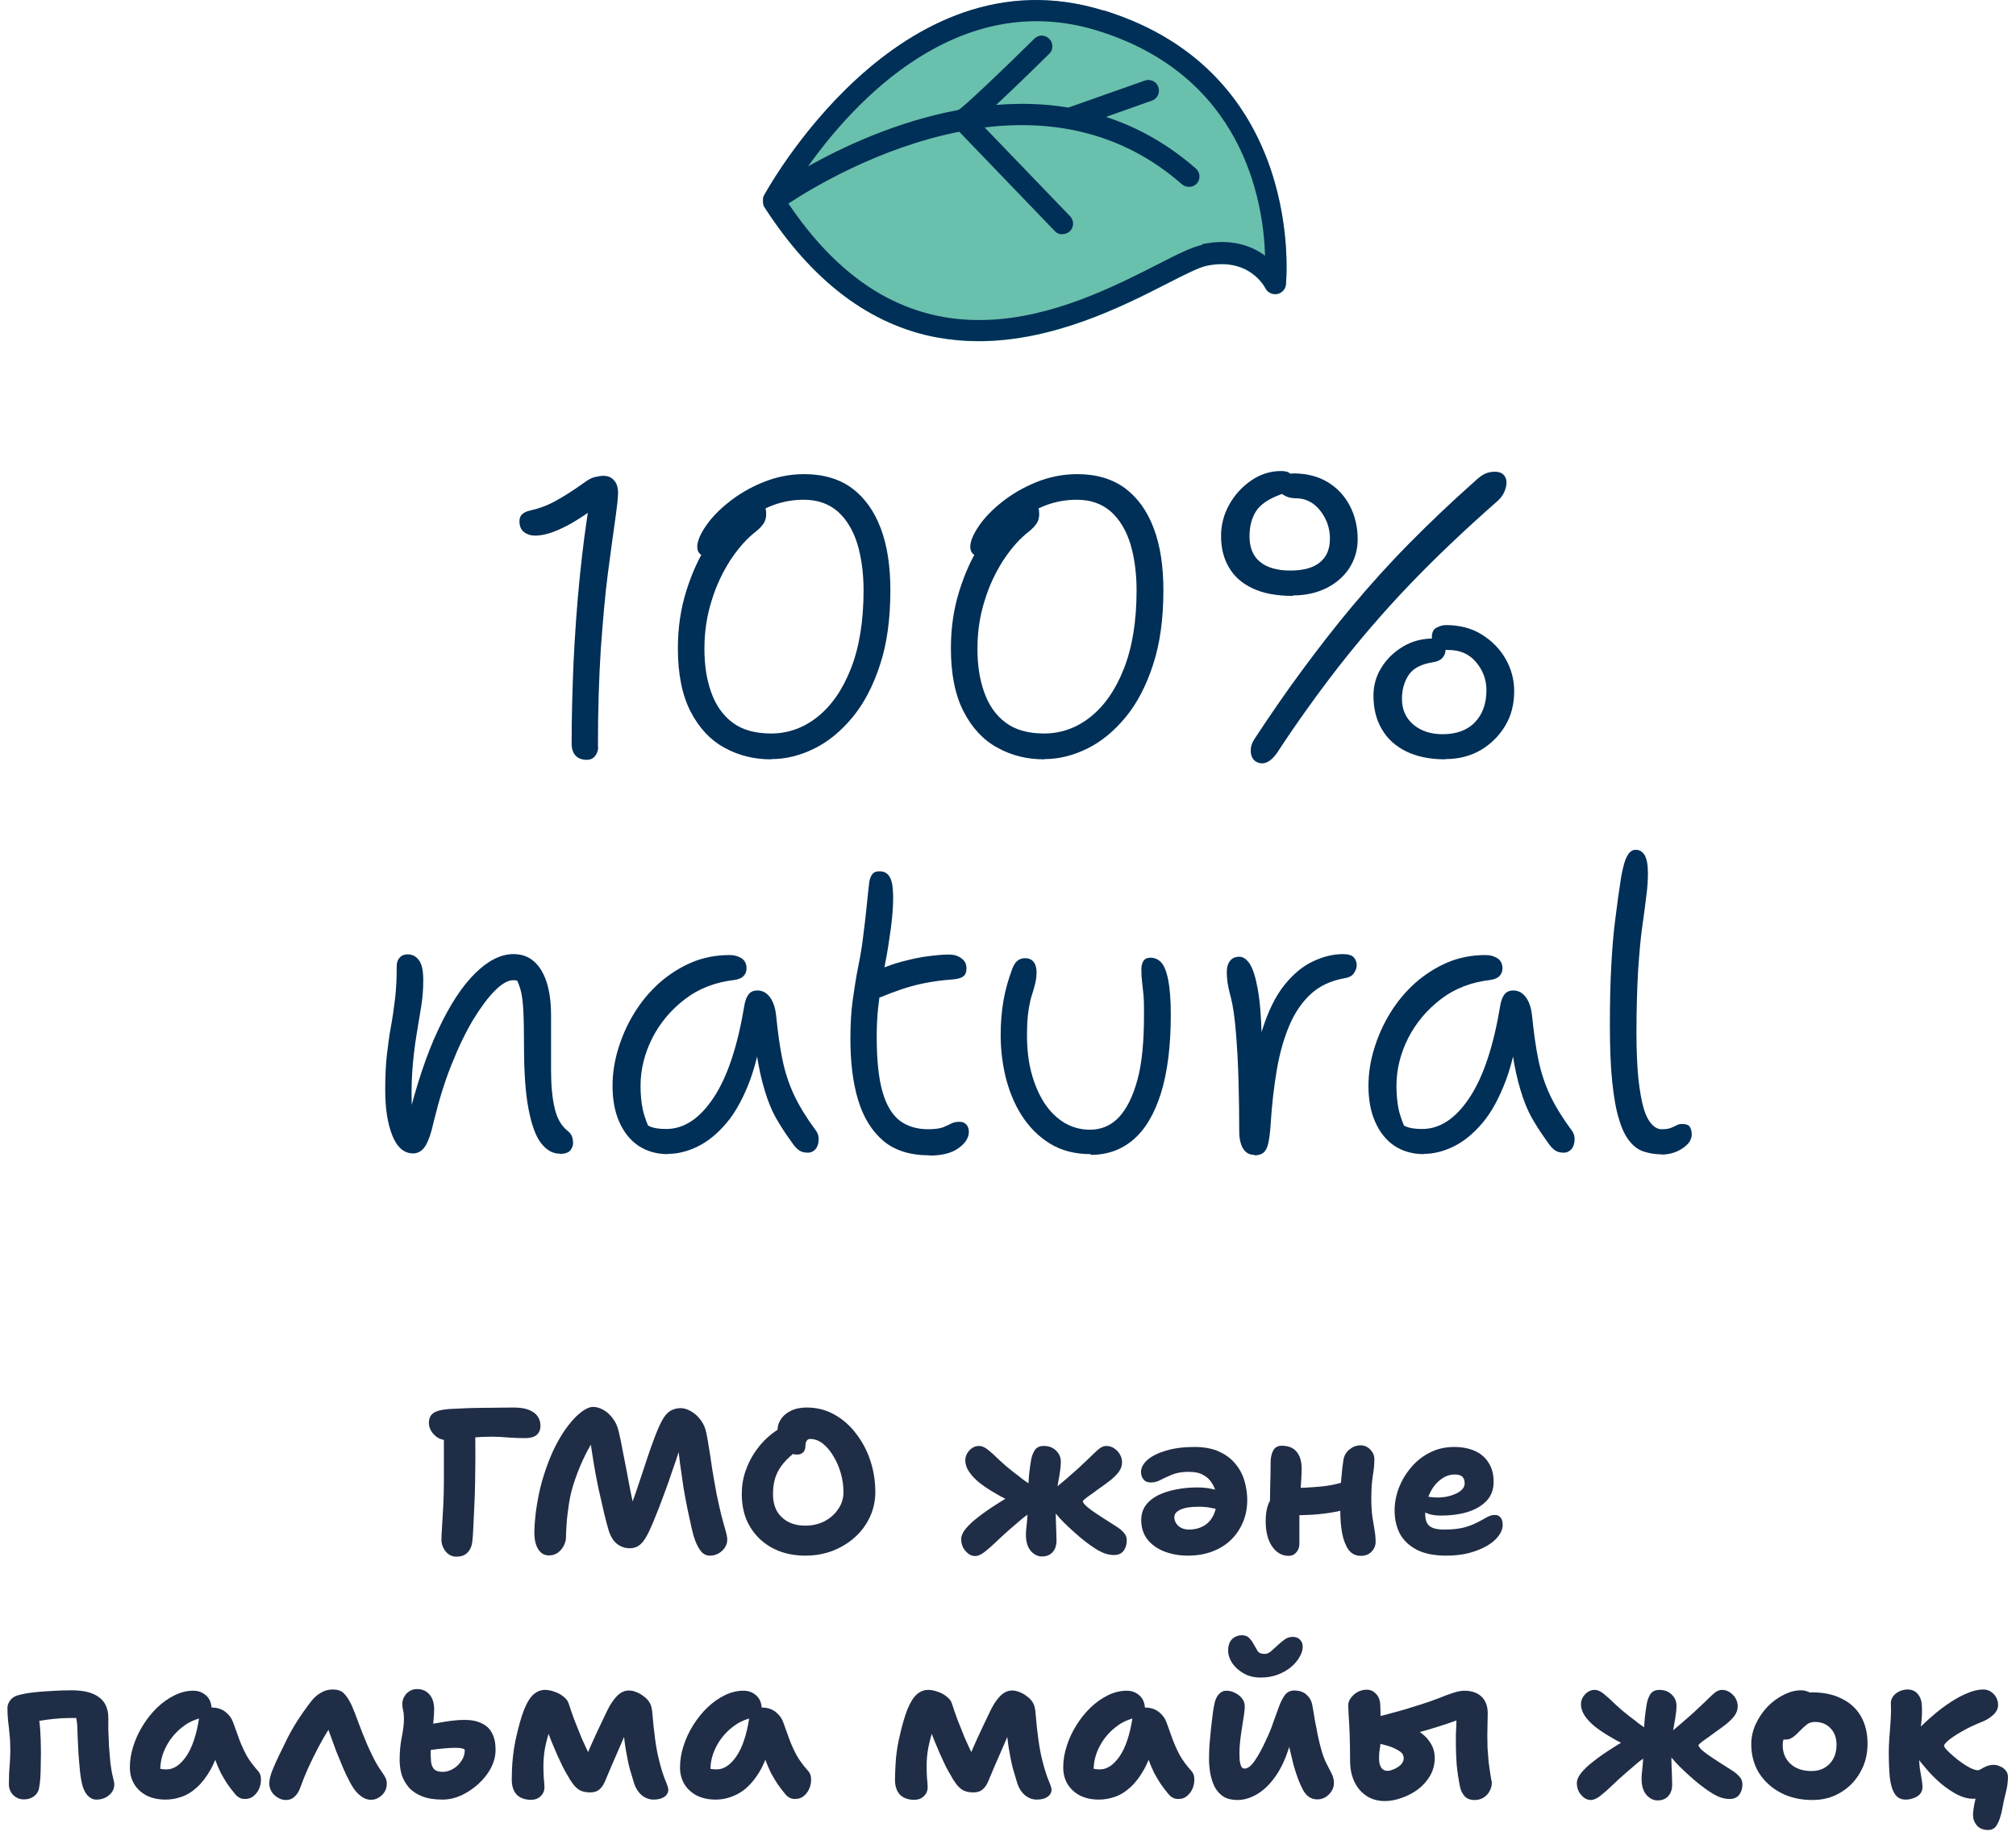<?xml version="1.0" encoding="UTF-8"?> <svg xmlns="http://www.w3.org/2000/svg" width="157" height="143" viewBox="0 0 157 143" fill="none"><path d="M154.837 142.528C154.442 142.528 154.143 142.405 153.941 142.16C153.749 141.925 153.653 141.659 153.653 141.36C153.653 141.221 153.669 141.045 153.701 140.832C153.733 140.619 153.781 140.379 153.845 140.112C153.919 139.845 154.021 139.573 154.149 139.296L154.725 139.68C154.618 139.776 154.522 139.856 154.437 139.92C154.362 139.984 154.266 140.027 154.149 140.048C154.031 140.08 153.871 140.096 153.669 140.096C153.263 140.096 152.842 139.984 152.405 139.76C151.967 139.525 151.551 139.243 151.157 138.912C150.762 138.571 150.426 138.24 150.149 137.92C149.978 137.728 149.797 137.515 149.605 137.28C149.413 137.035 149.247 136.773 149.109 136.496C148.97 136.219 148.901 135.947 148.901 135.68C148.901 135.531 148.927 135.387 148.981 135.248C149.034 135.109 149.119 134.976 149.237 134.848C149.354 134.709 149.551 134.507 149.829 134.24C150.106 133.973 150.426 133.691 150.789 133.392C151.162 133.083 151.557 132.795 151.973 132.528C152.399 132.251 152.826 132.027 153.253 131.856C153.679 131.675 154.079 131.584 154.453 131.584C154.677 131.584 154.874 131.643 155.045 131.76C155.226 131.877 155.365 132.027 155.461 132.208C155.557 132.389 155.605 132.576 155.605 132.768C155.605 133.067 155.482 133.328 155.237 133.552C155.002 133.776 154.714 133.957 154.373 134.096C153.775 134.331 153.247 134.581 152.789 134.848C152.341 135.104 151.994 135.333 151.749 135.536C151.514 135.739 151.397 135.883 151.397 135.968C151.397 136.032 151.466 136.139 151.605 136.288C151.743 136.437 151.919 136.603 152.133 136.784C152.346 136.965 152.57 137.141 152.805 137.312C153.039 137.472 153.263 137.605 153.477 137.712C153.701 137.819 153.877 137.872 154.005 137.872C154.09 137.872 154.186 137.84 154.293 137.776C154.399 137.701 154.533 137.632 154.693 137.568C154.853 137.493 155.05 137.456 155.285 137.456C155.434 137.456 155.589 137.493 155.749 137.568C155.919 137.632 156.063 137.733 156.181 137.872C156.309 138.011 156.373 138.187 156.373 138.4C156.373 138.784 156.319 139.179 156.213 139.584C156.106 139.989 156.005 140.459 155.909 140.992C155.823 141.429 155.701 141.792 155.541 142.08C155.391 142.379 155.157 142.528 154.837 142.528ZM148.405 140.16C148.031 140.16 147.749 140.011 147.557 139.712C147.365 139.413 147.237 138.987 147.173 138.432C147.119 137.867 147.093 137.189 147.093 136.4C147.093 136.101 147.109 135.744 147.141 135.328C147.173 134.901 147.205 134.459 147.237 134C147.269 133.531 147.274 133.104 147.253 132.72C147.242 132.475 147.306 132.267 147.445 132.096C147.583 131.925 147.754 131.797 147.957 131.712C148.159 131.627 148.357 131.584 148.549 131.584C148.89 131.584 149.157 131.701 149.349 131.936C149.551 132.171 149.658 132.475 149.669 132.848C149.69 133.221 149.679 133.627 149.637 134.064C149.594 134.491 149.551 134.907 149.509 135.312C149.466 135.717 149.445 136.08 149.445 136.4C149.445 136.923 149.466 137.36 149.509 137.712C149.562 138.053 149.61 138.341 149.653 138.576C149.695 138.811 149.717 139.019 149.717 139.2C149.717 139.413 149.647 139.595 149.509 139.744C149.381 139.883 149.215 139.984 149.013 140.048C148.821 140.123 148.618 140.16 148.405 140.16Z" fill="#202D46"></path><path d="M141.151 140.192C140.223 140.192 139.401 140.006 138.687 139.632C137.972 139.259 137.407 138.747 136.991 138.096C136.585 137.435 136.383 136.683 136.383 135.84C136.383 135.296 136.5 134.774 136.735 134.272C136.969 133.771 137.273 133.323 137.647 132.928C138.031 132.534 138.452 132.224 138.911 132C139.369 131.766 139.817 131.648 140.255 131.648C140.436 131.648 140.607 131.68 140.767 131.744C140.937 131.798 141.071 131.888 141.167 132.016C141.263 132.134 141.311 132.299 141.311 132.512C141.311 132.896 141.231 133.232 141.071 133.52C140.921 133.808 140.607 134.032 140.127 134.192C139.892 134.299 139.673 134.438 139.471 134.608C139.279 134.779 139.124 134.976 139.007 135.2C138.889 135.424 138.831 135.659 138.831 135.904C138.831 136.512 139.033 137.003 139.439 137.376C139.844 137.75 140.388 137.936 141.071 137.936C141.647 137.936 142.116 137.75 142.479 137.376C142.841 137.003 143.023 136.507 143.023 135.888C143.023 135.355 142.868 134.928 142.559 134.608C142.249 134.278 141.844 134.112 141.343 134.112C141.097 134.112 140.889 134.176 140.719 134.304C140.559 134.432 140.372 134.603 140.159 134.816C140.009 134.976 139.876 135.104 139.759 135.2C139.641 135.296 139.524 135.371 139.407 135.424C139.3 135.467 139.161 135.488 138.991 135.488C138.799 135.488 138.628 135.414 138.479 135.264C138.34 135.115 138.271 134.832 138.271 134.416C138.271 134.118 138.351 133.814 138.511 133.504C138.681 133.195 138.9 132.912 139.167 132.656C139.444 132.4 139.753 132.198 140.095 132.048C140.436 131.888 140.777 131.808 141.119 131.808C142.025 131.808 142.799 131.974 143.439 132.304C144.089 132.624 144.585 133.083 144.927 133.68C145.268 134.278 145.439 134.987 145.439 135.808C145.439 136.64 145.247 137.387 144.863 138.048C144.489 138.71 143.977 139.232 143.327 139.616C142.687 140 141.961 140.192 141.151 140.192Z" fill="#202D46"></path><path d="M134.688 140.112C134.304 140.112 133.904 139.995 133.488 139.76C133.082 139.526 132.613 139.19 132.08 138.752C131.386 138.155 130.853 137.654 130.48 137.248C130.117 136.832 129.872 136.539 129.744 136.368C129.69 136.283 129.648 136.198 129.616 136.112C129.584 136.016 129.568 135.915 129.568 135.808C129.568 135.638 129.621 135.478 129.728 135.328C129.834 135.168 129.957 135.035 130.096 134.928C130.373 134.694 130.672 134.443 130.992 134.176C131.312 133.899 131.626 133.622 131.936 133.344C132.245 133.056 132.517 132.8 132.752 132.576C132.986 132.342 133.216 132.123 133.44 131.92C133.664 131.718 133.882 131.616 134.096 131.616C134.33 131.616 134.538 131.68 134.72 131.808C134.912 131.936 135.061 132.096 135.168 132.288C135.274 132.48 135.328 132.678 135.328 132.88C135.328 133.147 135.248 133.392 135.088 133.616C134.928 133.83 134.72 134.043 134.464 134.256C134.208 134.459 133.925 134.667 133.616 134.88C133.413 135.03 133.232 135.163 133.072 135.28C132.912 135.387 132.768 135.488 132.64 135.584C132.522 135.67 132.432 135.744 132.368 135.808C132.304 135.862 132.272 135.899 132.272 135.92C132.272 135.974 132.32 136.059 132.416 136.176C132.522 136.294 132.698 136.443 132.944 136.624C133.2 136.806 133.536 137.03 133.952 137.296C134.314 137.52 134.624 137.718 134.88 137.888C135.136 138.048 135.333 138.214 135.472 138.384C135.621 138.544 135.696 138.742 135.696 138.976C135.696 139.296 135.61 139.568 135.44 139.792C135.28 140.006 135.029 140.112 134.688 140.112ZM123.888 140.192C123.696 140.192 123.514 140.128 123.344 140C123.184 139.872 123.05 139.712 122.944 139.52C122.848 139.318 122.8 139.104 122.8 138.88C122.8 138.624 122.917 138.352 123.152 138.064C123.386 137.776 123.706 137.478 124.112 137.168C124.517 136.848 124.981 136.523 125.504 136.192C125.888 135.947 126.176 135.766 126.368 135.648C126.56 135.52 126.704 135.43 126.8 135.376C126.906 135.312 126.986 135.264 127.04 135.232L127.552 136.272C127.466 136.24 127.322 136.187 127.12 136.112C126.917 136.038 126.656 135.926 126.336 135.776C126.016 135.627 125.637 135.419 125.2 135.152C124.826 134.928 124.48 134.688 124.16 134.432C123.85 134.176 123.6 133.904 123.408 133.616C123.216 133.328 123.12 133.035 123.12 132.736C123.12 132.566 123.162 132.395 123.248 132.224C123.344 132.054 123.472 131.91 123.632 131.792C123.802 131.675 123.989 131.616 124.192 131.616C124.416 131.616 124.656 131.723 124.912 131.936C125.178 132.15 125.472 132.416 125.792 132.736C126.122 133.046 126.48 133.35 126.864 133.648C127.109 133.83 127.37 134.032 127.648 134.256C127.936 134.47 128.197 134.64 128.432 134.768L128.4 136.704C128.09 136.875 127.808 137.067 127.552 137.28C127.296 137.494 126.997 137.75 126.656 138.048C126.272 138.379 125.909 138.71 125.568 139.04C125.226 139.371 124.912 139.648 124.624 139.872C124.346 140.086 124.101 140.192 123.888 140.192ZM129.088 140.224C128.864 140.224 128.656 140.155 128.464 140.016C128.272 139.888 128.117 139.696 128 139.44C127.893 139.184 127.84 138.88 127.84 138.528C127.84 138.358 127.856 138.139 127.888 137.872C127.92 137.595 127.946 137.28 127.968 136.928C127.989 136.566 128 136.166 128 135.728C128 135.44 128.005 135.131 128.016 134.8C128.037 134.459 128.064 134.112 128.096 133.76C128.138 133.398 128.186 133.056 128.24 132.736C128.282 132.459 128.373 132.203 128.512 131.968C128.661 131.734 128.901 131.616 129.232 131.616C129.626 131.616 129.946 131.739 130.192 131.984C130.437 132.219 130.56 132.507 130.56 132.848C130.56 133.115 130.528 133.44 130.464 133.824C130.4 134.198 130.33 134.592 130.256 135.008C130.181 135.424 130.144 135.814 130.144 136.176C130.144 136.294 130.149 136.475 130.16 136.72C130.17 136.966 130.176 137.232 130.176 137.52C130.186 137.808 130.197 138.086 130.208 138.352C130.218 138.608 130.224 138.816 130.224 138.976C130.224 139.36 130.122 139.664 129.92 139.888C129.717 140.112 129.44 140.224 129.088 140.224Z" fill="#202D46"></path><path d="M107.844 140.273C107.3 140.273 106.825 140.139 106.42 139.873C106.015 139.606 105.7 139.238 105.476 138.769C105.252 138.289 105.14 137.745 105.14 137.137C105.14 136.401 105.129 135.729 105.108 135.121C105.087 134.502 105.06 133.99 105.028 133.585C105.007 133.169 104.996 132.913 104.996 132.817C104.996 132.614 105.065 132.422 105.204 132.241C105.343 132.049 105.519 131.894 105.732 131.777C105.956 131.659 106.196 131.601 106.452 131.601C106.719 131.601 106.953 131.707 107.156 131.921C107.369 132.123 107.481 132.427 107.492 132.833C107.513 133.163 107.519 133.59 107.508 134.113C107.508 134.635 107.508 135.195 107.508 135.793C107.508 135.846 107.497 135.937 107.476 136.065C107.455 136.193 107.433 136.337 107.412 136.497C107.401 136.646 107.396 136.795 107.396 136.945C107.396 137.265 107.455 137.51 107.572 137.681C107.689 137.841 107.849 137.921 108.052 137.921C108.169 137.921 108.297 137.894 108.436 137.841C108.585 137.787 108.724 137.718 108.852 137.633C108.991 137.547 109.103 137.446 109.188 137.329C109.273 137.201 109.316 137.073 109.316 136.945C109.316 136.742 109.241 136.582 109.092 136.465C108.943 136.347 108.761 136.241 108.548 136.145C108.441 136.091 108.26 136.027 108.004 135.953C107.748 135.878 107.492 135.809 107.236 135.745C106.991 135.681 106.809 135.638 106.692 135.617L106.74 133.841C107.113 133.745 107.519 133.643 107.956 133.537C108.393 133.419 108.841 133.297 109.3 133.169C109.769 133.03 110.217 132.891 110.644 132.753C111.145 132.593 111.604 132.433 112.02 132.273C112.436 132.102 112.809 131.963 113.14 131.857C113.481 131.739 113.775 131.681 114.02 131.681C114.607 131.681 115.06 131.835 115.38 132.145C115.7 132.454 115.86 132.886 115.86 133.441C115.86 133.686 115.855 133.953 115.844 134.241C115.833 134.529 115.828 134.843 115.828 135.185C115.828 135.462 115.833 135.771 115.844 136.113C115.865 136.454 115.892 136.806 115.924 137.169C115.967 137.521 116.015 137.862 116.068 138.193C116.089 138.342 116.111 138.475 116.132 138.593C116.164 138.699 116.18 138.785 116.18 138.849C116.18 139.073 116.121 139.291 116.004 139.505C115.897 139.707 115.743 139.873 115.54 140.001C115.337 140.129 115.103 140.193 114.836 140.193C114.505 140.193 114.249 140.097 114.068 139.905C113.897 139.713 113.78 139.489 113.716 139.233C113.588 138.614 113.497 138.022 113.444 137.457C113.401 136.881 113.38 136.337 113.38 135.825C113.38 135.59 113.38 135.35 113.38 135.105C113.391 134.859 113.401 134.625 113.412 134.401C113.423 134.177 113.428 133.979 113.428 133.809C113.439 133.627 113.444 133.489 113.444 133.393L113.988 133.745C113.839 133.83 113.588 133.937 113.236 134.065C112.884 134.193 112.468 134.331 111.988 134.481C111.519 134.63 111.012 134.779 110.468 134.929C109.924 135.067 109.38 135.195 108.836 135.313C108.303 135.43 107.801 135.521 107.332 135.585L107.396 134.129C107.503 134.107 107.636 134.091 107.796 134.081C107.956 134.07 108.153 134.065 108.388 134.065C108.516 134.065 108.713 134.102 108.98 134.177C109.247 134.241 109.535 134.342 109.844 134.481C110.153 134.619 110.452 134.801 110.74 135.025C111.028 135.238 111.263 135.505 111.444 135.825C111.636 136.145 111.732 136.507 111.732 136.913C111.732 137.414 111.615 137.873 111.38 138.289C111.145 138.694 110.836 139.046 110.452 139.345C110.068 139.633 109.647 139.857 109.188 140.017C108.729 140.187 108.281 140.273 107.844 140.273Z" fill="#202D46"></path><path d="M98.156 130.656C97.676 130.656 97.244 130.55 96.86 130.336C96.487 130.123 96.188 129.856 95.964 129.536C95.751 129.206 95.644 128.88 95.644 128.56C95.644 128.166 95.746 127.867 95.948 127.664C96.162 127.462 96.423 127.36 96.732 127.36C96.946 127.36 97.122 127.424 97.26 127.552C97.399 127.68 97.527 127.856 97.644 128.08C97.74 128.251 97.836 128.416 97.932 128.576C98.028 128.736 98.21 128.816 98.476 128.816C98.668 128.816 98.85 128.736 99.02 128.576C99.202 128.416 99.372 128.262 99.532 128.112C99.714 127.942 99.89 127.798 100.06 127.68C100.231 127.552 100.434 127.488 100.668 127.488C100.924 127.488 101.116 127.563 101.244 127.712C101.383 127.851 101.452 128.032 101.452 128.256C101.452 128.502 101.372 128.763 101.212 129.04C101.063 129.318 100.844 129.579 100.556 129.824C100.268 130.07 99.916 130.272 99.5 130.432C99.095 130.582 98.647 130.656 98.156 130.656ZM96.364 140.192C95.938 140.192 95.58 140.107 95.292 139.936C95.015 139.755 94.791 139.515 94.62 139.216C94.46 138.907 94.343 138.566 94.268 138.192C94.194 137.808 94.156 137.414 94.156 137.008C94.156 136.678 94.167 136.315 94.188 135.92C94.22 135.515 94.258 135.115 94.3 134.72C94.343 134.326 94.386 133.958 94.428 133.616C94.471 133.275 94.514 133.003 94.556 132.8C94.62 132.427 94.738 132.15 94.908 131.968C95.079 131.776 95.276 131.68 95.5 131.68C95.746 131.68 95.975 131.739 96.188 131.856C96.412 131.963 96.594 132.107 96.732 132.288C96.871 132.47 96.94 132.672 96.94 132.896C96.94 133.056 96.919 133.28 96.876 133.568C96.834 133.846 96.786 134.155 96.732 134.496C96.679 134.827 96.631 135.168 96.588 135.52C96.546 135.862 96.524 136.192 96.524 136.512C96.524 136.704 96.53 136.896 96.54 137.088C96.562 137.27 96.599 137.424 96.652 137.552C96.706 137.68 96.796 137.744 96.924 137.744C97.18 137.744 97.447 137.536 97.724 137.12C98.012 136.704 98.3 136.176 98.588 135.536C98.823 135.056 99.015 134.587 99.164 134.128C99.324 133.67 99.474 133.259 99.612 132.896C99.751 132.523 99.906 132.224 100.076 132C100.258 131.776 100.492 131.664 100.78 131.664C101.218 131.664 101.554 131.787 101.788 132.032C102.034 132.267 102.178 132.566 102.22 132.928C102.274 133.206 102.332 133.552 102.396 133.968C102.471 134.384 102.551 134.795 102.636 135.2C102.722 135.595 102.796 135.904 102.86 136.128C102.988 136.619 103.132 137.019 103.292 137.328C103.452 137.638 103.591 137.91 103.708 138.144C103.826 138.379 103.884 138.619 103.884 138.864C103.884 139.088 103.826 139.296 103.708 139.488C103.591 139.68 103.431 139.84 103.228 139.968C103.036 140.086 102.823 140.144 102.588 140.144C102.119 140.144 101.751 139.904 101.484 139.424C101.218 138.944 100.967 138.283 100.732 137.44C100.636 137.046 100.54 136.646 100.444 136.24C100.359 135.835 100.279 135.435 100.204 135.04C100.14 134.646 100.082 134.278 100.028 133.936L101.164 133.76C101.09 134.006 100.962 134.4 100.78 134.944C100.61 135.478 100.402 136.086 100.156 136.768C99.868 137.515 99.516 138.144 99.1 138.656C98.695 139.168 98.252 139.552 97.772 139.808C97.303 140.064 96.834 140.192 96.364 140.192Z" fill="#202D46"></path><path d="M85.585 140.16C85.03 140.16 84.545 140.058 84.129 139.856C83.713 139.642 83.387 139.349 83.153 138.976C82.918 138.592 82.801 138.149 82.801 137.648C82.801 137.104 82.891 136.549 83.073 135.984C83.254 135.418 83.505 134.88 83.825 134.368C84.145 133.856 84.513 133.397 84.929 132.992C85.355 132.586 85.809 132.266 86.289 132.032C86.769 131.797 87.254 131.68 87.745 131.68C88.139 131.68 88.475 131.808 88.753 132.064C89.03 132.32 89.169 132.682 89.169 133.152C89.169 133.322 89.121 133.456 89.025 133.552C88.929 133.648 88.806 133.712 88.657 133.744C87.974 133.85 87.371 134.117 86.849 134.544C86.326 134.96 85.915 135.461 85.617 136.048C85.318 136.624 85.169 137.226 85.169 137.856C85.169 138.037 85.179 138.208 85.201 138.368C85.233 138.517 85.291 138.709 85.377 138.944L84.289 137.312C84.545 137.504 84.769 137.637 84.961 137.712C85.163 137.776 85.398 137.808 85.665 137.808C86.209 137.808 86.716 137.472 87.185 136.8C87.654 136.117 87.99 135.12 88.193 133.808C88.225 133.552 88.337 133.354 88.529 133.216C88.721 133.066 88.939 132.992 89.185 132.992C89.601 132.992 89.953 133.104 90.241 133.328C90.529 133.552 90.731 133.829 90.849 134.16C91.03 134.65 91.195 135.109 91.345 135.536C91.505 135.952 91.691 136.357 91.905 136.752C92.129 137.136 92.427 137.536 92.801 137.952C92.939 138.112 93.009 138.314 93.009 138.56C93.019 138.794 92.977 139.034 92.881 139.28C92.785 139.514 92.641 139.712 92.449 139.872C92.267 140.032 92.043 140.112 91.777 140.112C91.585 140.112 91.43 140.074 91.313 140C91.195 139.936 91.094 139.85 91.009 139.744C90.774 139.466 90.566 139.194 90.385 138.928C90.203 138.65 90.033 138.362 89.873 138.064C89.723 137.754 89.579 137.413 89.441 137.04C89.313 136.656 89.179 136.213 89.041 135.712L89.889 135.648C89.686 136.501 89.425 137.216 89.105 137.792C88.785 138.368 88.433 138.832 88.049 139.184C87.675 139.536 87.275 139.786 86.849 139.936C86.433 140.085 86.011 140.16 85.585 140.16Z" fill="#202D46"></path><path d="M71.203 140.176C70.723 140.176 70.35 140.043 70.083 139.776C69.827 139.499 69.699 139.11 69.699 138.608C69.699 138.32 69.715 137.894 69.747 137.328C69.779 136.763 69.859 136.171 69.987 135.552C70.211 134.518 70.435 133.718 70.659 133.152C70.894 132.576 71.144 132.176 71.411 131.952C71.678 131.728 71.966 131.616 72.275 131.616C72.52 131.616 72.771 131.664 73.027 131.76C73.294 131.846 73.528 131.974 73.731 132.144C73.945 132.304 74.083 132.496 74.147 132.72C74.243 133.03 74.377 133.419 74.547 133.888C74.729 134.347 74.921 134.827 75.123 135.328C75.337 135.819 75.55 136.278 75.763 136.704C75.987 137.131 76.19 137.462 76.371 137.696L75.075 137.856C75.31 137.27 75.539 136.71 75.763 136.176C75.998 135.632 76.233 135.115 76.467 134.624C76.702 134.123 76.926 133.654 77.139 133.216C77.385 132.715 77.646 132.331 77.923 132.064C78.201 131.798 78.499 131.664 78.819 131.664C79.011 131.664 79.209 131.707 79.411 131.792C79.624 131.878 79.795 131.974 79.923 132.08C80.147 132.23 80.318 132.406 80.435 132.608C80.553 132.8 80.622 133.067 80.643 133.408C80.707 134.176 80.782 134.87 80.867 135.488C80.953 136.107 81.054 136.646 81.171 137.104C81.331 137.744 81.491 138.256 81.651 138.64C81.811 139.024 81.891 139.27 81.891 139.376C81.891 139.611 81.785 139.803 81.571 139.952C81.369 140.091 81.091 140.16 80.739 140.16C80.409 140.16 80.105 140.048 79.827 139.824C79.561 139.6 79.363 139.302 79.235 138.928C79.129 138.587 79.011 138.192 78.883 137.744C78.766 137.296 78.659 136.774 78.563 136.176C78.467 135.568 78.393 134.875 78.339 134.096L79.059 133.92C78.889 134.294 78.707 134.694 78.515 135.12C78.334 135.547 78.147 135.979 77.955 136.416C77.763 136.843 77.582 137.259 77.411 137.664C77.24 138.07 77.086 138.438 76.947 138.768C76.83 139.035 76.681 139.243 76.499 139.392C76.329 139.531 76.099 139.6 75.811 139.6C75.491 139.6 75.225 139.547 75.011 139.44C74.808 139.323 74.627 139.158 74.467 138.944C74.307 138.731 74.147 138.475 73.987 138.176C73.902 138.038 73.79 137.835 73.651 137.568C73.523 137.291 73.379 136.982 73.219 136.64C73.07 136.288 72.921 135.936 72.771 135.584C72.633 135.232 72.515 134.907 72.419 134.608C72.323 134.299 72.265 134.048 72.243 133.856L73.075 133.808C72.926 134.064 72.782 134.395 72.643 134.8C72.505 135.206 72.387 135.648 72.291 136.128C72.206 136.598 72.163 137.072 72.163 137.552C72.163 137.904 72.174 138.23 72.195 138.528C72.227 138.816 72.243 139.04 72.243 139.2C72.243 139.478 72.142 139.712 71.939 139.904C71.747 140.086 71.502 140.176 71.203 140.176Z" fill="#202D46"></path><path d="M55.741 140.16C55.186 140.16 54.701 140.058 54.285 139.856C53.869 139.642 53.544 139.349 53.309 138.976C53.074 138.592 52.957 138.149 52.957 137.648C52.957 137.104 53.048 136.549 53.229 135.984C53.41 135.418 53.661 134.88 53.981 134.368C54.301 133.856 54.669 133.397 55.085 132.992C55.512 132.586 55.965 132.266 56.445 132.032C56.925 131.797 57.41 131.68 57.901 131.68C58.296 131.68 58.632 131.808 58.909 132.064C59.186 132.32 59.325 132.682 59.325 133.152C59.325 133.322 59.277 133.456 59.181 133.552C59.085 133.648 58.962 133.712 58.813 133.744C58.13 133.85 57.528 134.117 57.005 134.544C56.482 134.96 56.072 135.461 55.773 136.048C55.474 136.624 55.325 137.226 55.325 137.856C55.325 138.037 55.336 138.208 55.357 138.368C55.389 138.517 55.448 138.709 55.533 138.944L54.445 137.312C54.701 137.504 54.925 137.637 55.117 137.712C55.32 137.776 55.554 137.808 55.821 137.808C56.365 137.808 56.872 137.472 57.341 136.8C57.81 136.117 58.146 135.12 58.349 133.808C58.381 133.552 58.493 133.354 58.685 133.216C58.877 133.066 59.096 132.992 59.341 132.992C59.757 132.992 60.109 133.104 60.397 133.328C60.685 133.552 60.888 133.829 61.005 134.16C61.186 134.65 61.352 135.109 61.501 135.536C61.661 135.952 61.848 136.357 62.061 136.752C62.285 137.136 62.584 137.536 62.957 137.952C63.096 138.112 63.165 138.314 63.165 138.56C63.176 138.794 63.133 139.034 63.037 139.28C62.941 139.514 62.797 139.712 62.605 139.872C62.424 140.032 62.2 140.112 61.933 140.112C61.741 140.112 61.586 140.074 61.469 140C61.352 139.936 61.25 139.85 61.165 139.744C60.93 139.466 60.722 139.194 60.541 138.928C60.36 138.65 60.189 138.362 60.029 138.064C59.88 137.754 59.736 137.413 59.597 137.04C59.469 136.656 59.336 136.213 59.197 135.712L60.045 135.648C59.768 136.778 59.394 137.674 58.925 138.336C58.466 138.997 57.96 139.466 57.405 139.744C56.861 140.021 56.306 140.16 55.741 140.16Z" fill="#202D46"></path><path d="M41.359 140.176C40.88 140.176 40.506 140.043 40.239 139.776C39.983 139.499 39.855 139.11 39.855 138.608C39.855 138.416 39.861 138.16 39.871 137.84C39.882 137.52 39.909 137.163 39.952 136.768C39.994 136.374 40.058 135.968 40.144 135.552C40.367 134.518 40.592 133.718 40.816 133.152C41.05 132.576 41.301 132.176 41.568 131.952C41.834 131.728 42.122 131.616 42.431 131.616C42.677 131.616 42.928 131.664 43.184 131.76C43.45 131.846 43.685 131.974 43.888 132.144C44.101 132.304 44.239 132.496 44.303 132.72C44.4 133.03 44.533 133.419 44.703 133.888C44.885 134.347 45.077 134.827 45.279 135.328C45.493 135.819 45.706 136.278 45.919 136.704C46.144 137.131 46.346 137.462 46.528 137.696L45.231 137.856C45.466 137.27 45.696 136.71 45.919 136.176C46.154 135.632 46.389 135.115 46.623 134.624C46.858 134.123 47.082 133.654 47.295 133.216C47.541 132.715 47.802 132.331 48.08 132.064C48.357 131.798 48.656 131.664 48.975 131.664C49.167 131.664 49.365 131.707 49.568 131.792C49.781 131.878 49.952 131.974 50.08 132.08C50.303 132.23 50.474 132.406 50.592 132.608C50.709 132.8 50.778 133.067 50.8 133.408C50.864 134.176 50.938 134.87 51.023 135.488C51.109 136.107 51.21 136.646 51.328 137.104C51.487 137.744 51.648 138.256 51.807 138.64C51.968 139.024 52.047 139.27 52.047 139.376C52.047 139.611 51.941 139.803 51.727 139.952C51.525 140.091 51.248 140.16 50.895 140.16C50.565 140.16 50.261 140.048 49.983 139.824C49.717 139.6 49.52 139.302 49.392 138.928C49.285 138.587 49.167 138.192 49.039 137.744C48.922 137.296 48.816 136.774 48.719 136.176C48.623 135.568 48.549 134.875 48.495 134.096L49.215 133.92C49.045 134.294 48.864 134.694 48.672 135.12C48.49 135.547 48.303 135.979 48.111 136.416C47.919 136.843 47.738 137.259 47.568 137.664C47.397 138.07 47.242 138.438 47.103 138.768C46.986 139.035 46.837 139.243 46.656 139.392C46.485 139.531 46.255 139.6 45.968 139.6C45.648 139.6 45.381 139.547 45.167 139.44C44.965 139.323 44.783 139.158 44.623 138.944C44.464 138.731 44.303 138.475 44.144 138.176C44.058 138.038 43.946 137.835 43.807 137.568C43.679 137.291 43.535 136.982 43.376 136.64C43.226 136.288 43.077 135.936 42.928 135.584C42.789 135.232 42.672 134.907 42.575 134.608C42.48 134.299 42.421 134.048 42.4 133.856L43.231 133.808C43.082 134.064 42.938 134.395 42.8 134.8C42.661 135.206 42.544 135.648 42.447 136.128C42.362 136.598 42.319 137.072 42.319 137.552C42.319 137.904 42.33 138.23 42.352 138.528C42.383 138.816 42.4 139.04 42.4 139.2C42.4 139.478 42.298 139.712 42.096 139.904C41.904 140.086 41.658 140.176 41.359 140.176Z" fill="#202D46"></path><path d="M34.466 140.16C33.826 140.16 33.293 140.074 32.866 139.904C32.439 139.733 32.098 139.504 31.842 139.216C31.586 138.917 31.399 138.586 31.282 138.224C31.175 137.85 31.122 137.461 31.122 137.056C31.122 136.469 31.175 135.893 31.282 135.328C31.399 134.762 31.458 134.272 31.458 133.856C31.458 133.6 31.437 133.386 31.394 133.216C31.351 133.034 31.33 132.874 31.33 132.736C31.33 132.522 31.378 132.33 31.474 132.16C31.57 131.978 31.703 131.834 31.874 131.728C32.045 131.61 32.247 131.552 32.482 131.552C32.877 131.552 33.197 131.69 33.442 131.968C33.687 132.245 33.81 132.634 33.81 133.136C33.81 133.381 33.794 133.653 33.762 133.952C33.741 134.25 33.709 134.554 33.666 134.864C33.634 135.173 33.602 135.466 33.57 135.744C33.549 136.01 33.538 136.25 33.538 136.464C33.538 136.709 33.549 136.954 33.57 137.2C33.591 137.434 33.666 137.626 33.794 137.776C33.933 137.925 34.162 138 34.482 138C34.674 138 34.871 137.957 35.074 137.872C35.277 137.786 35.458 137.669 35.618 137.52C35.789 137.36 35.927 137.178 36.034 136.976C36.141 136.773 36.194 136.554 36.194 136.32C36.194 136.256 36.13 136.208 36.002 136.176C35.874 136.144 35.698 136.128 35.474 136.128C35.197 136.128 34.887 136.144 34.546 136.176C34.205 136.208 33.89 136.245 33.602 136.288C33.314 136.33 33.09 136.357 32.93 136.368C32.727 136.368 32.525 136.341 32.322 136.288C32.13 136.234 31.97 136.138 31.842 136C31.725 135.861 31.666 135.68 31.666 135.456C31.666 135.157 31.751 134.954 31.922 134.848C32.093 134.73 32.322 134.624 32.61 134.528C32.759 134.474 32.973 134.416 33.25 134.352C33.527 134.288 33.837 134.229 34.178 134.176C34.519 134.112 34.861 134.058 35.202 134.016C35.554 133.973 35.874 133.952 36.162 133.952C36.706 133.952 37.159 134.042 37.522 134.224C37.885 134.394 38.151 134.65 38.322 134.992C38.503 135.333 38.594 135.76 38.594 136.272C38.594 136.762 38.471 137.242 38.226 137.712C37.981 138.17 37.65 138.586 37.234 138.96C36.829 139.322 36.386 139.616 35.906 139.84C35.426 140.053 34.946 140.16 34.466 140.16Z" fill="#202D46"></path><path d="M22.266 140.192C22.042 140.192 21.828 140.128 21.626 140C21.423 139.883 21.263 139.728 21.146 139.536C21.028 139.333 20.97 139.12 20.97 138.896C20.97 138.651 21.039 138.341 21.178 137.968C21.327 137.584 21.508 137.173 21.722 136.736C21.935 136.288 22.148 135.851 22.362 135.424C22.543 135.061 22.74 134.704 22.954 134.352C23.178 133.989 23.402 133.648 23.626 133.328C23.86 132.997 24.074 132.709 24.266 132.464C24.468 132.208 24.708 132 24.986 131.84C25.263 131.669 25.572 131.584 25.914 131.584C26.276 131.584 26.554 131.675 26.746 131.856C26.948 132.037 27.146 132.325 27.338 132.72C27.53 133.136 27.727 133.632 27.93 134.208C28.143 134.773 28.362 135.323 28.586 135.856C28.788 136.304 28.959 136.667 29.098 136.944C29.236 137.211 29.359 137.429 29.466 137.6C29.572 137.76 29.668 137.904 29.754 138.032C29.882 138.203 29.972 138.352 30.026 138.48C30.09 138.597 30.122 138.752 30.122 138.944C30.122 139.168 30.063 139.376 29.946 139.568C29.828 139.749 29.679 139.893 29.498 140C29.316 140.117 29.114 140.176 28.89 140.176C28.655 140.176 28.431 140.107 28.218 139.968C28.004 139.829 27.807 139.643 27.626 139.408C27.455 139.173 27.3 138.912 27.162 138.624C27.034 138.389 26.884 138.075 26.714 137.68C26.543 137.275 26.367 136.848 26.186 136.4C26.015 135.941 25.855 135.504 25.706 135.088C25.556 134.672 25.444 134.331 25.37 134.064L26.138 133.952C25.978 134.133 25.775 134.416 25.53 134.8C25.284 135.184 25.028 135.632 24.762 136.144C24.495 136.656 24.239 137.179 23.994 137.712C23.759 138.235 23.562 138.725 23.402 139.184C23.284 139.515 23.13 139.765 22.938 139.936C22.756 140.107 22.532 140.192 22.266 140.192Z" fill="#202D46"></path><path d="M12.897 140.16C12.343 140.16 11.857 140.058 11.441 139.856C11.025 139.642 10.7 139.349 10.465 138.976C10.231 138.592 10.113 138.149 10.113 137.648C10.113 137.104 10.204 136.549 10.385 135.984C10.567 135.418 10.817 134.88 11.137 134.368C11.457 133.856 11.825 133.397 12.241 132.992C12.668 132.586 13.121 132.266 13.601 132.032C14.081 131.797 14.567 131.68 15.057 131.68C15.452 131.68 15.788 131.808 16.065 132.064C16.343 132.32 16.481 132.682 16.481 133.152C16.481 133.322 16.433 133.456 16.337 133.552C16.241 133.648 16.119 133.712 15.969 133.744C15.287 133.85 14.684 134.117 14.161 134.544C13.639 134.96 13.228 135.461 12.929 136.048C12.631 136.624 12.481 137.226 12.481 137.856C12.481 138.037 12.492 138.208 12.513 138.368C12.545 138.517 12.604 138.709 12.689 138.944L11.601 137.312C11.857 137.504 12.081 137.637 12.273 137.712C12.476 137.776 12.711 137.808 12.977 137.808C13.521 137.808 14.028 137.472 14.497 136.8C14.967 136.117 15.303 135.12 15.505 133.808C15.537 133.552 15.649 133.354 15.841 133.216C16.033 133.066 16.252 132.992 16.497 132.992C16.913 132.992 17.265 133.104 17.553 133.328C17.841 133.552 18.044 133.829 18.161 134.16C18.343 134.65 18.508 135.109 18.657 135.536C18.817 135.952 19.004 136.357 19.217 136.752C19.441 137.136 19.74 137.536 20.113 137.952C20.252 138.112 20.321 138.314 20.321 138.56C20.332 138.794 20.289 139.034 20.193 139.28C20.097 139.514 19.953 139.712 19.761 139.872C19.58 140.032 19.356 140.112 19.089 140.112C18.897 140.112 18.743 140.074 18.625 140C18.508 139.936 18.407 139.85 18.321 139.744C18.087 139.466 17.879 139.194 17.697 138.928C17.516 138.65 17.345 138.362 17.185 138.064C17.036 137.754 16.892 137.413 16.753 137.04C16.625 136.656 16.492 136.213 16.353 135.712L17.201 135.648C16.999 136.501 16.737 137.216 16.417 137.792C16.097 138.368 15.745 138.832 15.361 139.184C14.988 139.536 14.588 139.786 14.161 139.936C13.745 140.085 13.324 140.16 12.897 140.16Z" fill="#202D46"></path><path d="M7.508 140.16C7.263 140.16 7.039 140.059 6.836 139.856C6.644 139.643 6.505 139.376 6.42 139.056C6.335 138.736 6.271 138.363 6.228 137.936C6.185 137.51 6.148 137.072 6.116 136.624C6.095 136.176 6.073 135.76 6.052 135.376C6.041 134.992 6.031 134.688 6.02 134.464C6.009 134.262 5.988 134.08 5.956 133.92C5.935 133.76 5.908 133.616 5.876 133.488L6.324 133.808H5.332C5.001 133.808 4.628 133.83 4.212 133.872C3.807 133.915 3.407 133.968 3.012 134.032C2.628 134.096 2.308 134.166 2.052 134.24L2.756 132.784C2.959 133.392 3.081 134 3.124 134.608C3.167 135.216 3.188 135.867 3.188 136.56C3.188 136.87 3.183 137.19 3.172 137.52C3.172 137.851 3.161 138.171 3.14 138.48C3.119 138.779 3.087 139.035 3.044 139.248C3.001 139.515 2.868 139.734 2.644 139.904C2.431 140.064 2.169 140.144 1.86 140.144C1.54 140.144 1.263 140.032 1.028 139.808C0.804 139.574 0.692 139.291 0.692 138.96C0.692 138.726 0.697 138.454 0.708 138.144C0.729 137.824 0.751 137.504 0.772 137.184C0.793 136.854 0.804 136.555 0.804 136.288C0.804 135.819 0.783 135.403 0.74 135.04C0.708 134.678 0.671 134.336 0.628 134.016C0.596 133.696 0.58 133.366 0.58 133.024C0.58 132.811 0.655 132.608 0.804 132.416C0.953 132.224 1.156 132.096 1.412 132.032C1.753 131.936 2.159 131.862 2.628 131.808C3.097 131.755 3.588 131.718 4.1 131.696C4.612 131.664 5.103 131.648 5.572 131.648C6.532 131.648 7.247 131.83 7.716 132.192C8.196 132.544 8.436 133.083 8.436 133.808C8.436 134.011 8.436 134.304 8.436 134.688C8.447 135.072 8.463 135.494 8.484 135.952C8.516 136.4 8.553 136.848 8.596 137.296C8.649 137.734 8.719 138.118 8.804 138.448C8.825 138.544 8.847 138.64 8.868 138.736C8.889 138.822 8.9 138.902 8.9 138.976C8.9 139.318 8.761 139.6 8.484 139.824C8.217 140.048 7.892 140.16 7.508 140.16Z" fill="#202D46"></path><path d="M112.64 121.16C111.712 121.16 110.95 121.011 110.352 120.712C109.755 120.403 109.312 119.987 109.024 119.464C108.747 118.931 108.608 118.323 108.608 117.64C108.608 117.064 108.715 116.488 108.928 115.912C109.152 115.326 109.467 114.792 109.872 114.312C110.278 113.822 110.763 113.432 111.328 113.144C111.904 112.846 112.544 112.696 113.248 112.696C113.856 112.696 114.39 112.798 114.848 113C115.307 113.203 115.664 113.507 115.92 113.912C116.187 114.318 116.32 114.819 116.32 115.416C116.32 116.014 116.134 116.51 115.76 116.904C115.387 117.288 114.891 117.576 114.272 117.768C113.654 117.95 112.971 118.04 112.224 118.04C111.648 118.04 111.206 117.939 110.896 117.736C110.587 117.523 110.432 117.278 110.432 117C110.432 116.851 110.464 116.739 110.528 116.664C110.603 116.579 110.726 116.536 110.896 116.536C111.014 116.536 111.152 116.552 111.312 116.584C111.472 116.616 111.691 116.632 111.968 116.632C112.32 116.632 112.656 116.584 112.976 116.488C113.296 116.392 113.558 116.264 113.76 116.104C113.963 115.934 114.064 115.747 114.064 115.544C114.064 115.31 114.006 115.134 113.888 115.016C113.771 114.899 113.568 114.84 113.28 114.84C112.95 114.84 112.646 114.931 112.368 115.112C112.091 115.283 111.846 115.518 111.632 115.816C111.43 116.104 111.27 116.435 111.152 116.808C111.046 117.182 110.992 117.566 110.992 117.96C110.992 118.206 111.035 118.419 111.12 118.6C111.216 118.782 111.371 118.915 111.584 119C111.808 119.086 112.102 119.128 112.464 119.128C113.083 119.128 113.6 119.075 114.016 118.968C114.432 118.851 114.779 118.718 115.056 118.568C115.344 118.419 115.59 118.286 115.792 118.168C116.006 118.051 116.214 117.992 116.416 117.992C116.619 117.992 116.768 118.062 116.864 118.2C116.971 118.328 117.024 118.52 117.024 118.776C117.024 119.054 116.918 119.336 116.704 119.624C116.491 119.912 116.192 120.168 115.808 120.392C115.424 120.616 114.96 120.803 114.416 120.952C113.883 121.091 113.291 121.16 112.64 121.16Z" fill="#202D46"></path><path d="M100.361 121.176C99.839 121.176 99.407 120.931 99.065 120.44C98.735 119.95 98.569 119.299 98.569 118.488C98.569 117.827 98.671 117.31 98.873 116.936C99.087 116.552 99.3 116.286 99.513 116.136C99.62 116.051 99.748 115.992 99.897 115.96C100.047 115.918 100.207 115.896 100.377 115.896C101.156 115.896 101.961 115.859 102.793 115.784C103.625 115.71 104.383 115.539 105.065 115.272L105.817 117.192C105.284 117.427 104.703 117.608 104.073 117.736C103.455 117.854 102.815 117.934 102.153 117.976C101.503 118.008 100.868 118.024 100.249 118.024L98.889 117.592C98.9 116.963 98.911 116.328 98.921 115.688C98.943 115.038 98.953 114.44 98.953 113.896C98.953 113.544 99.017 113.24 99.145 112.984C99.284 112.728 99.508 112.6 99.817 112.6C100.34 112.6 100.729 112.76 100.985 113.08C101.241 113.39 101.369 113.822 101.369 114.376C101.369 114.632 101.359 114.92 101.337 115.24C101.316 115.55 101.295 115.87 101.273 116.2C101.263 116.531 101.247 116.846 101.225 117.144C101.204 117.432 101.193 117.678 101.193 117.88C101.193 118.254 101.193 118.627 101.193 119C101.193 119.363 101.193 119.774 101.193 120.232C101.193 120.499 101.113 120.723 100.953 120.904C100.804 121.086 100.607 121.176 100.361 121.176ZM105.977 121.176C105.572 121.176 105.252 121.016 105.017 120.696C104.793 120.376 104.628 119.95 104.521 119.416C104.425 118.883 104.377 118.291 104.377 117.64C104.377 116.616 104.404 115.784 104.457 115.144C104.511 114.504 104.569 114.003 104.633 113.64C104.697 113.331 104.857 113.075 105.113 112.872C105.369 112.67 105.652 112.568 105.961 112.568C106.26 112.568 106.511 112.68 106.713 112.904C106.927 113.118 107.033 113.368 107.033 113.656C107.033 114.04 106.991 114.478 106.905 114.968C106.831 115.448 106.793 116.03 106.793 116.712C106.793 117.235 106.82 117.699 106.873 118.104C106.937 118.51 106.996 118.872 107.049 119.192C107.103 119.502 107.129 119.8 107.129 120.088C107.129 120.376 107.023 120.632 106.809 120.856C106.596 121.07 106.319 121.176 105.977 121.176Z" fill="#202D46"></path><path d="M92.508 121.16C91.847 121.16 91.239 121.054 90.684 120.84C90.13 120.627 89.687 120.312 89.356 119.896C89.036 119.48 88.876 118.979 88.876 118.392C88.876 117.944 88.994 117.56 89.228 117.24C89.463 116.92 89.783 116.659 90.188 116.456C90.604 116.254 91.068 116.104 91.58 116.008C92.103 115.902 92.647 115.848 93.212 115.848C93.65 115.848 94.034 115.886 94.364 115.96C94.706 116.024 94.967 116.12 95.148 116.248C95.33 116.376 95.42 116.536 95.42 116.728C95.42 116.899 95.378 117.075 95.292 117.256C95.207 117.438 95.084 117.528 94.924 117.528C94.786 117.528 94.588 117.502 94.332 117.448C94.087 117.384 93.751 117.352 93.324 117.352C92.716 117.352 92.252 117.427 91.932 117.576C91.612 117.726 91.452 117.918 91.452 118.152C91.452 118.312 91.495 118.467 91.58 118.616C91.666 118.766 91.794 118.888 91.964 118.984C92.146 119.08 92.364 119.128 92.62 119.128C93.015 119.128 93.372 119.043 93.692 118.872C94.012 118.702 94.268 118.44 94.46 118.088C94.652 117.736 94.748 117.299 94.748 116.776C94.748 116.606 94.722 116.403 94.668 116.168C94.615 115.934 94.508 115.699 94.348 115.464C94.199 115.219 93.98 115.022 93.692 114.872C93.415 114.712 93.047 114.632 92.588 114.632C92.076 114.632 91.65 114.702 91.308 114.84C90.967 114.979 90.663 115.118 90.396 115.256C90.14 115.395 89.884 115.464 89.628 115.464C89.372 115.464 89.18 115.384 89.052 115.224C88.924 115.064 88.86 114.867 88.86 114.632C88.86 114.312 89.026 114.003 89.356 113.704C89.698 113.406 90.178 113.166 90.796 112.984C91.426 112.792 92.162 112.696 93.004 112.696C93.783 112.696 94.434 112.819 94.956 113.064C95.49 113.31 95.916 113.635 96.236 114.04C96.556 114.435 96.786 114.878 96.924 115.368C97.063 115.859 97.132 116.344 97.132 116.824C97.132 117.432 97.026 117.998 96.812 118.52C96.599 119.043 96.295 119.502 95.9 119.896C95.506 120.291 95.02 120.6 94.444 120.824C93.868 121.048 93.223 121.16 92.508 121.16Z" fill="#202D46"></path><path d="M86.743 121.112C86.359 121.112 85.959 120.995 85.543 120.76C85.137 120.526 84.668 120.19 84.135 119.752C83.441 119.155 82.908 118.654 82.534 118.248C82.172 117.832 81.927 117.539 81.799 117.368C81.745 117.283 81.703 117.198 81.671 117.112C81.638 117.016 81.623 116.915 81.623 116.808C81.623 116.638 81.676 116.478 81.782 116.328C81.889 116.168 82.012 116.035 82.15 115.928C82.428 115.694 82.727 115.443 83.046 115.176C83.367 114.899 83.681 114.622 83.99 114.344C84.3 114.056 84.572 113.8 84.806 113.576C85.041 113.342 85.27 113.123 85.495 112.92C85.719 112.718 85.937 112.616 86.15 112.616C86.385 112.616 86.593 112.68 86.775 112.808C86.966 112.936 87.116 113.096 87.222 113.288C87.329 113.48 87.382 113.678 87.382 113.88C87.382 114.147 87.302 114.392 87.142 114.616C86.983 114.83 86.775 115.043 86.519 115.256C86.263 115.459 85.98 115.667 85.671 115.88C85.468 116.03 85.287 116.163 85.126 116.28C84.966 116.387 84.823 116.488 84.695 116.584C84.577 116.67 84.487 116.744 84.422 116.808C84.359 116.862 84.326 116.899 84.326 116.92C84.326 116.974 84.374 117.059 84.471 117.176C84.577 117.294 84.753 117.443 84.999 117.624C85.254 117.806 85.591 118.03 86.007 118.296C86.369 118.52 86.678 118.718 86.934 118.888C87.191 119.048 87.388 119.214 87.526 119.384C87.676 119.544 87.751 119.742 87.751 119.976C87.751 120.296 87.665 120.568 87.495 120.792C87.335 121.006 87.084 121.112 86.743 121.112ZM75.942 121.192C75.751 121.192 75.569 121.128 75.398 121C75.239 120.872 75.105 120.712 74.999 120.52C74.903 120.318 74.855 120.104 74.855 119.88C74.855 119.624 74.972 119.352 75.207 119.064C75.441 118.776 75.761 118.478 76.166 118.168C76.572 117.848 77.036 117.523 77.558 117.192C77.942 116.947 78.231 116.766 78.422 116.648C78.615 116.52 78.758 116.43 78.855 116.376C78.961 116.312 79.041 116.264 79.094 116.232L79.606 117.272C79.521 117.24 79.377 117.187 79.174 117.112C78.972 117.038 78.71 116.926 78.391 116.776C78.07 116.627 77.692 116.419 77.254 116.152C76.881 115.928 76.534 115.688 76.215 115.432C75.905 115.176 75.654 114.904 75.463 114.616C75.27 114.328 75.174 114.035 75.174 113.736C75.174 113.566 75.217 113.395 75.302 113.224C75.398 113.054 75.526 112.91 75.686 112.792C75.857 112.675 76.044 112.616 76.246 112.616C76.471 112.616 76.71 112.723 76.966 112.936C77.233 113.15 77.526 113.416 77.847 113.736C78.177 114.046 78.534 114.35 78.918 114.648C79.164 114.83 79.425 115.032 79.703 115.256C79.99 115.47 80.252 115.64 80.487 115.768L80.454 117.704C80.145 117.875 79.862 118.067 79.606 118.28C79.35 118.494 79.052 118.75 78.71 119.048C78.326 119.379 77.964 119.71 77.623 120.04C77.281 120.371 76.966 120.648 76.678 120.872C76.401 121.086 76.156 121.192 75.942 121.192ZM81.142 121.224C80.918 121.224 80.71 121.155 80.519 121.016C80.326 120.888 80.172 120.696 80.055 120.44C79.948 120.184 79.894 119.88 79.894 119.528C79.894 119.358 79.91 119.139 79.942 118.872C79.975 118.595 80.001 118.28 80.022 117.928C80.044 117.566 80.055 117.166 80.055 116.728C80.055 116.44 80.06 116.131 80.07 115.8C80.092 115.459 80.118 115.112 80.15 114.76C80.193 114.398 80.241 114.056 80.294 113.736C80.337 113.459 80.428 113.203 80.567 112.968C80.716 112.734 80.956 112.616 81.287 112.616C81.681 112.616 82.001 112.739 82.246 112.984C82.492 113.219 82.615 113.507 82.615 113.848C82.615 114.115 82.582 114.44 82.519 114.824C82.454 115.198 82.385 115.592 82.311 116.008C82.236 116.424 82.198 116.814 82.198 117.176C82.198 117.294 82.204 117.475 82.215 117.72C82.225 117.966 82.231 118.232 82.231 118.52C82.241 118.808 82.252 119.086 82.263 119.352C82.273 119.608 82.278 119.816 82.278 119.976C82.278 120.36 82.177 120.664 81.975 120.888C81.772 121.112 81.495 121.224 81.142 121.224Z" fill="#202D46"></path><path d="M62.711 121.16C61.996 121.16 61.335 121.048 60.727 120.824C60.129 120.6 59.607 120.275 59.159 119.848C58.711 119.421 58.364 118.915 58.119 118.328C57.884 117.731 57.767 117.075 57.767 116.36C57.767 115.731 57.863 115.139 58.055 114.584C58.247 114.029 58.492 113.533 58.791 113.096C59.089 112.659 59.409 112.285 59.751 111.976C60.092 111.667 60.412 111.432 60.711 111.272C61.02 111.101 61.271 111.016 61.463 111.016C61.697 111.016 61.884 111.053 62.023 111.128C62.172 111.192 62.311 111.32 62.439 111.512C62.663 111.811 62.727 112.088 62.631 112.344C62.535 112.589 62.359 112.797 62.103 112.968C61.665 113.288 61.303 113.619 61.015 113.96C60.737 114.291 60.529 114.653 60.391 115.048C60.263 115.432 60.199 115.869 60.199 116.36C60.199 116.872 60.3 117.315 60.503 117.688C60.716 118.051 61.015 118.333 61.399 118.536C61.783 118.728 62.22 118.824 62.711 118.824C63.255 118.824 63.751 118.712 64.199 118.488C64.647 118.253 65.004 117.939 65.271 117.544C65.548 117.149 65.687 116.701 65.687 116.2C65.687 115.709 65.617 115.224 65.479 114.744C65.34 114.253 65.148 113.811 64.903 113.416C64.668 113.011 64.396 112.685 64.087 112.44C63.777 112.195 63.447 112.072 63.095 112.072C62.977 112.072 62.887 112.12 62.823 112.216C62.759 112.301 62.727 112.424 62.727 112.584C62.727 112.819 62.668 112.995 62.551 113.112C62.433 113.229 62.273 113.288 62.071 113.288C61.825 113.288 61.585 113.219 61.351 113.08C61.116 112.931 60.924 112.717 60.775 112.44C60.625 112.152 60.551 111.8 60.551 111.384C60.551 111.075 60.641 110.787 60.823 110.52C61.004 110.253 61.26 110.04 61.591 109.88C61.932 109.709 62.343 109.624 62.823 109.624C63.623 109.624 64.348 109.811 64.999 110.184C65.649 110.547 66.209 111.043 66.679 111.672C67.159 112.291 67.527 112.989 67.783 113.768C68.039 114.547 68.167 115.357 68.167 116.2C68.167 116.904 68.023 117.56 67.735 118.168C67.457 118.765 67.068 119.288 66.567 119.736C66.065 120.184 65.484 120.536 64.823 120.792C64.172 121.037 63.468 121.16 62.711 121.16Z" fill="#202D46"></path><path d="M55.293 121.16C55.027 121.16 54.803 121.059 54.621 120.856C54.44 120.643 54.28 120.355 54.141 119.992C54.067 119.811 53.981 119.518 53.885 119.112C53.789 118.696 53.683 118.211 53.565 117.656C53.448 117.091 53.336 116.494 53.229 115.864C53.133 115.224 53.043 114.595 52.957 113.976C52.872 113.358 52.813 112.792 52.781 112.28L53.037 112.52C53.005 112.627 52.952 112.792 52.877 113.016C52.813 113.23 52.728 113.491 52.621 113.8C52.515 114.11 52.397 114.446 52.269 114.808C52.152 115.171 52.024 115.539 51.885 115.912C51.747 116.286 51.608 116.659 51.469 117.032C51.331 117.406 51.192 117.758 51.053 118.088C50.925 118.419 50.803 118.712 50.685 118.968C50.515 119.363 50.349 119.678 50.189 119.912C50.029 120.147 49.859 120.318 49.677 120.424C49.496 120.531 49.283 120.584 49.037 120.584C48.685 120.584 48.365 120.478 48.077 120.264C47.789 120.051 47.565 119.699 47.405 119.208C47.309 118.888 47.192 118.446 47.053 117.88C46.915 117.304 46.771 116.675 46.621 115.992C46.472 115.299 46.339 114.59 46.221 113.864C46.104 113.139 46.003 112.462 45.917 111.832L46.365 111.992C46.237 112.163 46.104 112.366 45.965 112.6C45.827 112.835 45.688 113.096 45.549 113.384C45.411 113.662 45.277 113.955 45.149 114.264C45.021 114.574 44.899 114.899 44.781 115.24C44.568 115.838 44.413 116.446 44.317 117.064C44.221 117.672 44.157 118.216 44.125 118.696C44.093 119.166 44.077 119.507 44.077 119.72C44.077 119.944 44.019 120.168 43.901 120.392C43.795 120.606 43.64 120.787 43.437 120.936C43.235 121.075 43.005 121.144 42.749 121.144C42.397 121.144 42.12 120.984 41.917 120.664C41.715 120.344 41.613 119.907 41.613 119.352C41.613 119.022 41.64 118.6 41.693 118.088C41.747 117.576 41.837 117.006 41.965 116.376C42.093 115.747 42.275 115.096 42.509 114.424C42.733 113.763 42.979 113.171 43.245 112.648C43.512 112.126 43.779 111.678 44.045 111.304C44.323 110.92 44.589 110.6 44.845 110.344C45.112 110.088 45.357 109.896 45.581 109.768C45.805 109.64 46.003 109.576 46.173 109.576C46.44 109.576 46.707 109.651 46.973 109.8C47.251 109.95 47.496 110.168 47.709 110.456C47.933 110.734 48.093 111.086 48.189 111.512C48.285 111.907 48.381 112.371 48.477 112.904C48.584 113.427 48.691 113.971 48.797 114.536C48.904 115.102 49.005 115.64 49.101 116.152C49.208 116.654 49.299 117.075 49.373 117.416L49.037 117.592C49.187 117.187 49.336 116.766 49.485 116.328C49.635 115.88 49.784 115.438 49.933 115C50.083 114.563 50.221 114.142 50.349 113.736C50.488 113.331 50.616 112.958 50.733 112.616C50.861 112.264 50.973 111.966 51.069 111.72C51.283 111.176 51.48 110.755 51.661 110.456C51.853 110.158 52.056 109.955 52.269 109.848C52.493 109.731 52.739 109.672 53.005 109.672C53.261 109.672 53.528 109.752 53.805 109.912C54.093 110.072 54.349 110.302 54.573 110.6C54.797 110.899 54.947 111.256 55.021 111.672C55.085 111.982 55.144 112.318 55.197 112.68C55.261 113.032 55.32 113.406 55.373 113.8C55.427 114.184 55.491 114.59 55.565 115.016C55.64 115.443 55.72 115.891 55.805 116.36C55.944 117.022 56.072 117.592 56.189 118.072C56.317 118.542 56.424 118.926 56.509 119.224C56.595 119.523 56.637 119.758 56.637 119.928C56.637 120.142 56.573 120.344 56.445 120.536C56.328 120.718 56.168 120.867 55.965 120.984C55.763 121.102 55.539 121.16 55.293 121.16Z" fill="#202D46"></path><path d="M35.545 121.24C35.215 121.24 34.937 121.107 34.713 120.84C34.489 120.563 34.377 120.253 34.377 119.912C34.377 119.72 34.393 119.389 34.425 118.92C34.457 118.44 34.489 117.885 34.521 117.256C34.553 116.616 34.569 115.976 34.569 115.336C34.569 114.493 34.569 113.8 34.569 113.256C34.569 112.712 34.569 112.264 34.569 111.912C34.569 111.56 34.559 111.251 34.537 110.984L36.969 110.904C36.991 111.053 37.007 111.512 37.017 112.28C37.028 113.037 37.023 114.072 37.001 115.384C36.991 116.056 36.969 116.712 36.937 117.352C36.905 117.981 36.879 118.541 36.857 119.032C36.836 119.523 36.809 119.88 36.777 120.104C36.735 120.445 36.607 120.723 36.393 120.936C36.191 121.139 35.908 121.24 35.545 121.24ZM34.729 112.152C34.505 112.152 34.287 112.088 34.073 111.96C33.871 111.821 33.705 111.651 33.577 111.448C33.46 111.245 33.401 111.037 33.401 110.824C33.401 110.472 33.519 110.216 33.753 110.056C33.988 109.885 34.409 109.779 35.017 109.736C35.167 109.725 35.417 109.715 35.769 109.704C36.132 109.683 36.548 109.667 37.017 109.656C37.497 109.645 37.993 109.64 38.505 109.64C39.028 109.629 39.529 109.624 40.009 109.624C40.511 109.624 40.911 109.688 41.209 109.816C41.519 109.944 41.743 110.115 41.881 110.328C42.02 110.541 42.089 110.776 42.089 111.032C42.089 111.352 41.988 111.597 41.785 111.768C41.583 111.928 41.289 112.008 40.905 112.008C40.5 112.008 40.063 111.992 39.593 111.96C39.135 111.917 38.708 111.896 38.313 111.896C37.801 111.896 37.305 111.917 36.825 111.96C36.356 111.992 35.935 112.035 35.561 112.088C35.199 112.131 34.921 112.152 34.729 112.152Z" fill="#202D46"></path><path d="M46.585 58.153C46.585 58.413 46.511 58.656 46.361 58.861C46.212 59.066 45.989 59.177 45.691 59.177C45.318 59.177 45.038 59.066 44.833 58.861C44.628 58.637 44.517 58.339 44.517 57.929C44.517 55.916 44.572 53.81 44.666 51.574C44.777 49.357 44.926 47.139 45.15 44.94C45.374 42.741 45.635 40.691 45.97 38.791L46.734 39.275C45.802 39.946 45.02 40.468 44.386 40.822C43.734 41.176 43.212 41.4 42.783 41.53C42.355 41.66 42.001 41.716 41.684 41.716C41.33 41.716 41.05 41.623 40.808 41.437C40.566 41.251 40.454 40.971 40.454 40.598C40.454 40.356 40.529 40.17 40.678 40.039C40.827 39.909 41.032 39.816 41.293 39.76C41.964 39.611 42.634 39.368 43.268 39.014C43.92 38.66 44.684 38.176 45.56 37.542C45.84 37.337 46.1 37.207 46.343 37.151C46.585 37.095 46.809 37.058 46.995 37.058C47.237 37.058 47.442 37.114 47.61 37.225C47.778 37.337 47.908 37.486 48.001 37.691C48.094 37.878 48.132 38.12 48.132 38.418C48.132 38.753 48.057 39.424 47.908 40.486C47.759 41.53 47.573 42.89 47.349 44.586C47.125 46.263 46.958 48.257 46.79 50.531C46.641 52.823 46.566 55.357 46.566 58.171L46.585 58.153Z" fill="#002F57"></path><path d="M60.059 59.141C58.717 59.141 57.506 58.843 56.406 58.228C55.307 57.631 54.431 56.681 53.779 55.414C53.126 54.147 52.791 52.507 52.791 50.494C52.791 48.891 53.015 47.401 53.443 46.04C53.872 44.661 54.412 43.469 55.083 42.425C55.735 41.382 56.406 40.58 57.096 40.002C57.785 39.425 58.363 39.145 58.866 39.145C59.127 39.145 59.332 39.201 59.462 39.313C59.593 39.425 59.667 39.667 59.667 40.04C59.667 40.301 59.611 40.543 59.481 40.748C59.35 40.953 59.146 41.176 58.866 41.4C58.139 41.959 57.487 42.705 56.872 43.636C56.276 44.568 55.773 45.612 55.419 46.786C55.046 47.96 54.859 49.19 54.859 50.513C54.859 51.836 55.027 52.898 55.381 53.904C55.735 54.91 56.276 55.693 57.04 56.271C57.804 56.849 58.81 57.128 60.059 57.128C61.363 57.128 62.574 56.7 63.655 55.842C64.736 54.985 65.612 53.736 66.264 52.078C66.916 50.419 67.252 48.388 67.252 45.984C67.252 44.624 67.084 43.413 66.767 42.35C66.432 41.288 65.929 40.45 65.239 39.835C64.55 39.239 63.674 38.922 62.612 38.922C61.792 38.922 61.009 39.052 60.245 39.332C59.481 39.611 58.773 40.021 58.121 40.58C57.468 41.139 56.853 41.829 56.313 42.649C56.201 42.816 56.052 42.965 55.847 43.096C55.642 43.226 55.344 43.301 54.953 43.301C54.748 43.301 54.58 43.226 54.468 43.096C54.356 42.965 54.3 42.798 54.3 42.593C54.3 42.164 54.524 41.624 54.953 40.99C55.381 40.357 55.978 39.723 56.76 39.108C57.524 38.493 58.419 37.971 59.425 37.561C60.431 37.151 61.494 36.928 62.63 36.928C64.121 36.928 65.37 37.3 66.357 38.027C67.345 38.773 68.09 39.816 68.594 41.158C69.097 42.5 69.339 44.102 69.339 45.966C69.339 48.183 69.078 50.121 68.538 51.761C67.997 53.42 67.289 54.78 66.395 55.861C65.5 56.942 64.512 57.762 63.413 58.302C62.313 58.843 61.195 59.122 60.077 59.122L60.059 59.141Z" fill="#002F57"></path><path d="M81.32 59.141C79.979 59.141 78.767 58.843 77.668 58.228C76.569 57.631 75.693 56.681 75.04 55.414C74.388 54.147 74.053 52.507 74.053 50.494C74.053 48.891 74.276 47.401 74.705 46.04C75.134 44.661 75.674 43.469 76.345 42.425C76.997 41.382 77.668 40.58 78.357 40.002C79.047 39.425 79.625 39.145 80.128 39.145C80.389 39.145 80.594 39.201 80.724 39.313C80.855 39.425 80.929 39.667 80.929 40.04C80.929 40.301 80.873 40.543 80.743 40.748C80.612 40.953 80.407 41.176 80.128 41.4C79.401 41.959 78.749 42.705 78.134 43.636C77.537 44.568 77.034 45.612 76.68 46.786C76.308 47.96 76.121 49.19 76.121 50.513C76.121 51.836 76.289 52.898 76.643 53.904C76.997 54.91 77.537 55.693 78.302 56.271C79.066 56.849 80.072 57.128 81.32 57.128C82.625 57.128 83.836 56.7 84.917 55.842C85.998 54.985 86.874 53.736 87.526 52.078C88.178 50.419 88.513 48.388 88.513 45.984C88.513 44.624 88.346 43.413 88.029 42.35C87.694 41.288 87.19 40.45 86.501 39.835C85.811 39.239 84.936 38.922 83.873 38.922C83.053 38.922 82.271 39.052 81.507 39.332C80.743 39.611 80.035 40.021 79.382 40.58C78.73 41.139 78.115 41.829 77.575 42.649C77.463 42.816 77.314 42.965 77.109 43.096C76.904 43.226 76.606 43.301 76.214 43.301C76.009 43.301 75.842 43.226 75.73 43.096C75.618 42.965 75.562 42.798 75.562 42.593C75.562 42.164 75.786 41.624 76.214 40.99C76.643 40.357 77.239 39.723 78.022 39.108C78.786 38.493 79.68 37.971 80.687 37.561C81.693 37.151 82.755 36.928 83.892 36.928C85.383 36.928 86.631 37.3 87.619 38.027C88.607 38.773 89.352 39.816 89.855 41.158C90.358 42.5 90.601 44.102 90.601 45.966C90.601 48.183 90.34 50.121 89.799 51.761C89.259 53.42 88.551 54.78 87.656 55.861C86.762 56.942 85.774 57.762 84.675 58.302C83.575 58.843 82.457 59.122 81.339 59.122L81.32 59.141Z" fill="#002F57"></path><path d="M100.701 46.412C99.452 46.412 98.409 46.226 97.57 45.834C96.732 45.443 96.117 44.903 95.707 44.194C95.297 43.505 95.092 42.685 95.092 41.735C95.092 40.859 95.315 40.039 95.744 39.275C96.173 38.511 96.75 37.896 97.458 37.411C98.167 36.927 98.949 36.685 99.769 36.685C100.123 36.685 100.366 36.759 100.496 36.908C100.626 37.057 100.701 37.3 100.701 37.598C100.701 37.803 100.626 37.97 100.477 38.12C100.328 38.269 100.049 38.399 99.639 38.548C98.744 38.883 98.129 39.312 97.794 39.852C97.458 40.393 97.309 41.045 97.309 41.772C97.309 42.629 97.57 43.3 98.111 43.747C98.651 44.194 99.434 44.437 100.477 44.437C101.521 44.437 102.304 44.213 102.807 43.785C103.328 43.356 103.571 42.741 103.571 41.94C103.571 41.138 103.31 40.393 102.807 39.759C102.304 39.126 101.67 38.809 100.925 38.809C100.57 38.809 100.272 38.734 100.011 38.585C99.751 38.436 99.62 38.194 99.62 37.896C99.62 37.486 99.751 37.206 100.011 37.076C100.272 36.946 100.515 36.871 100.72 36.871C101.745 36.871 102.639 37.094 103.384 37.542C104.13 37.989 104.707 38.604 105.117 39.387C105.527 40.169 105.732 41.045 105.732 41.996C105.732 42.834 105.509 43.58 105.08 44.25C104.652 44.903 104.055 45.424 103.31 45.797C102.564 46.17 101.689 46.375 100.682 46.375L100.701 46.412ZM98.39 59.457C98.055 59.457 97.812 59.363 97.645 59.177C97.477 58.991 97.403 58.748 97.403 58.45C97.403 58.152 97.496 57.854 97.682 57.574C98.893 55.73 100.123 53.941 101.39 52.226C102.658 50.512 103.962 48.816 105.341 47.176C106.72 45.536 108.174 43.915 109.739 42.331C111.304 40.747 112.981 39.144 114.789 37.542C115.124 37.225 115.385 37.02 115.628 36.908C115.87 36.796 116.112 36.74 116.429 36.74C116.708 36.74 116.932 36.815 117.081 36.964C117.23 37.113 117.323 37.318 117.323 37.56C117.323 37.803 117.267 38.064 117.137 38.343C117.007 38.623 116.802 38.883 116.503 39.126C113.988 41.343 111.714 43.505 109.702 45.611C107.689 47.717 105.863 49.859 104.186 52.003C102.527 54.146 100.943 56.363 99.452 58.637C99.266 58.898 99.08 59.102 98.893 59.233C98.707 59.363 98.539 59.438 98.372 59.438L98.39 59.457ZM112.553 59.14C111.36 59.14 110.354 58.935 109.515 58.525C108.677 58.115 108.043 57.537 107.615 56.792C107.167 56.046 106.962 55.17 106.962 54.164C106.962 53.382 107.167 52.655 107.577 52.003C107.987 51.332 108.546 50.791 109.254 50.363C109.963 49.934 110.764 49.729 111.64 49.729C111.994 49.729 112.236 49.804 112.366 49.953C112.497 50.102 112.571 50.344 112.571 50.642C112.571 50.847 112.497 51.033 112.348 51.22C112.199 51.406 111.919 51.537 111.509 51.593C110.633 51.742 110.018 52.077 109.683 52.599C109.348 53.121 109.18 53.736 109.18 54.425C109.18 55.264 109.478 55.935 110.074 56.438C110.671 56.941 111.435 57.183 112.348 57.183C113.429 57.183 114.286 56.866 114.864 56.251C115.46 55.636 115.758 54.798 115.758 53.754C115.758 52.916 115.479 52.189 114.938 51.555C114.398 50.922 113.69 50.624 112.795 50.624C112.366 50.624 112.05 50.53 111.826 50.325C111.602 50.139 111.509 49.897 111.509 49.636C111.509 49.263 111.621 49.021 111.863 48.891C112.106 48.76 112.348 48.685 112.609 48.685C113.671 48.685 114.603 48.928 115.385 49.412C116.168 49.897 116.802 50.53 117.249 51.313C117.696 52.096 117.92 52.934 117.92 53.829C117.92 54.835 117.696 55.73 117.23 56.512C116.764 57.295 116.131 57.928 115.329 58.413C114.528 58.879 113.615 59.121 112.553 59.121V59.14Z" fill="#002F57"></path><path d="M43.585 89.851C43.044 89.851 42.579 89.59 42.15 89.05C41.721 88.51 41.405 87.634 41.162 86.385C40.92 85.136 40.808 83.497 40.808 81.409C40.808 80.254 40.79 79.341 40.752 78.651C40.715 77.962 40.641 77.44 40.529 77.049C40.417 76.676 40.286 76.359 40.138 76.136C39.97 75.912 39.765 75.67 39.485 75.428C39.877 75.39 40.193 75.428 40.473 75.558C40.752 75.689 40.939 75.912 41.088 76.21C41.237 76.508 41.312 76.9 41.33 77.366C41.088 76.956 40.864 76.676 40.678 76.546C40.492 76.415 40.249 76.341 39.97 76.341C39.56 76.341 39.075 76.62 38.535 77.161C37.994 77.701 37.435 78.465 36.839 79.434C36.261 80.403 35.702 81.559 35.162 82.919C34.621 84.261 34.174 85.733 33.783 87.335C33.578 88.267 33.354 88.901 33.112 89.273C32.87 89.646 32.553 89.832 32.162 89.832C31.472 89.832 30.932 89.367 30.559 88.454C30.186 87.522 30 86.348 30 84.913C30 83.869 30.037 82.956 30.13 82.155C30.224 81.372 30.317 80.627 30.447 79.937C30.578 79.248 30.671 78.54 30.764 77.794C30.857 77.049 30.895 76.21 30.895 75.241C30.895 74.98 30.969 74.757 31.118 74.589C31.267 74.421 31.472 74.328 31.733 74.328C32.124 74.328 32.423 74.496 32.646 74.813C32.87 75.129 32.963 75.651 32.963 76.359C32.963 77.068 32.907 77.757 32.795 78.428C32.683 79.117 32.553 79.863 32.423 80.683C32.292 81.503 32.18 82.416 32.106 83.459C32.031 84.503 32.031 85.696 32.106 87.075L31.733 87.317C32.441 84.484 33.224 82.099 34.137 80.18C35.032 78.26 36.001 76.788 37.007 75.8C38.013 74.813 39.001 74.31 39.988 74.31C40.622 74.31 41.162 74.496 41.591 74.887C42.02 75.26 42.355 75.819 42.579 76.527C42.802 77.235 42.914 78.074 42.914 79.061C42.914 80.701 42.914 82.118 42.914 83.329C42.914 84.522 43.007 85.528 43.194 86.292C43.361 87.075 43.697 87.652 44.163 88.044C44.349 88.193 44.479 88.342 44.535 88.491C44.591 88.64 44.629 88.826 44.629 89.031C44.629 89.236 44.554 89.423 44.405 89.609C44.256 89.777 43.976 89.87 43.585 89.87V89.851Z" fill="#002F57"></path><path d="M52.008 89.888C51.132 89.888 50.368 89.665 49.716 89.236C49.063 88.789 48.579 88.174 48.225 87.372C47.871 86.571 47.703 85.639 47.703 84.577C47.703 83.608 47.852 82.639 48.15 81.67C48.449 80.701 48.858 79.769 49.399 78.894C49.939 78.018 50.573 77.254 51.337 76.564C52.101 75.893 52.94 75.353 53.853 74.962C54.784 74.57 55.772 74.384 56.834 74.384C57.207 74.384 57.505 74.477 57.766 74.645C58.008 74.812 58.139 75.073 58.139 75.427C58.139 75.651 58.064 75.856 57.915 76.005C57.766 76.173 57.542 76.266 57.207 76.322C55.735 76.49 54.449 76.974 53.349 77.813C52.25 78.651 51.411 79.657 50.797 80.85C50.2 82.043 49.883 83.273 49.883 84.577C49.883 85.229 49.939 85.826 50.051 86.385C50.163 86.925 50.424 87.633 50.834 88.49L49.417 86.739C49.865 87.223 50.256 87.559 50.554 87.708C50.871 87.857 51.3 87.931 51.877 87.931C53.275 87.931 54.505 87.112 55.586 85.472C56.667 83.832 57.449 81.447 57.971 78.297C58.027 77.943 58.139 77.664 58.288 77.459C58.437 77.254 58.679 77.142 58.977 77.142C59.387 77.142 59.723 77.328 59.984 77.701C60.245 78.073 60.394 78.558 60.45 79.173C60.58 80.421 60.729 81.54 60.934 82.527C61.139 83.515 61.437 84.428 61.847 85.304C62.257 86.161 62.816 87.074 63.506 88.006C63.655 88.192 63.729 88.379 63.748 88.584C63.767 88.789 63.748 88.975 63.692 89.161C63.636 89.348 63.543 89.497 63.394 89.609C63.263 89.72 63.096 89.776 62.909 89.776C62.648 89.776 62.425 89.72 62.257 89.609C62.089 89.497 61.922 89.329 61.773 89.124C61.381 88.584 61.008 88.043 60.673 87.484C60.319 86.925 60.002 86.273 59.741 85.509C59.48 84.745 59.238 83.869 59.052 82.826C58.865 81.782 58.754 80.515 58.716 79.043L59.518 79.08C59.294 81.055 58.921 82.732 58.418 84.111C57.897 85.49 57.3 86.608 56.592 87.447C55.884 88.285 55.139 88.9 54.337 89.292C53.536 89.683 52.772 89.87 52.008 89.87V89.888Z" fill="#002F57"></path><path d="M72.376 89.981C70.885 89.981 69.674 89.608 68.78 88.844C67.885 88.08 67.233 87.018 66.823 85.658C66.413 84.297 66.227 82.713 66.227 80.906C66.227 79.788 66.282 78.763 66.413 77.85C66.543 76.937 66.674 76.079 66.841 75.259C67.009 74.439 67.14 73.638 67.233 72.837C67.363 71.831 67.457 71.011 67.512 70.396C67.568 69.762 67.643 69.203 67.699 68.681C67.736 68.458 67.811 68.253 67.922 68.104C68.034 67.936 68.221 67.861 68.5 67.861C69.078 67.861 69.413 68.253 69.506 69.035C69.6 69.818 69.562 70.955 69.357 72.446C69.227 73.34 69.115 74.123 68.984 74.775C68.854 75.427 68.742 76.061 68.649 76.638C68.537 77.216 68.463 77.831 68.388 78.483C68.314 79.135 68.276 79.9 68.276 80.775C68.276 82.564 68.425 83.981 68.724 85.024C69.022 86.068 69.469 86.813 70.065 87.279C70.662 87.726 71.407 87.95 72.283 87.95C72.786 87.95 73.177 87.894 73.438 87.801C73.699 87.689 73.904 87.596 74.091 87.503C74.258 87.409 74.482 87.372 74.743 87.372C74.966 87.372 75.134 87.447 75.265 87.596C75.395 87.745 75.451 87.931 75.451 88.155C75.451 88.602 75.19 89.031 74.65 89.422C74.109 89.813 73.364 90 72.376 90V89.981ZM68.537 77.663C68.09 77.868 67.736 77.906 67.512 77.757C67.27 77.608 67.158 77.403 67.158 77.104C67.158 76.732 67.27 76.415 67.475 76.135C67.699 75.856 68.202 75.576 69.003 75.297C69.488 75.11 70.01 74.943 70.569 74.812C71.128 74.663 71.687 74.551 72.264 74.477C72.842 74.402 73.382 74.346 73.904 74.346C74.165 74.346 74.407 74.384 74.594 74.477C74.78 74.551 74.948 74.682 75.078 74.831C75.209 74.98 75.265 75.185 75.265 75.427C75.265 75.707 75.19 75.912 75.022 76.042C74.855 76.173 74.575 76.247 74.184 76.284C73.345 76.34 72.6 76.452 71.948 76.582C71.295 76.713 70.699 76.881 70.159 77.067C69.618 77.253 69.078 77.458 68.537 77.682V77.663Z" fill="#002F57"></path><path d="M84.936 89.888C83.706 89.888 82.643 89.609 81.767 89.068C80.892 88.528 80.165 87.801 79.587 86.907C79.01 86.012 78.6 85.006 78.32 83.906C78.059 82.807 77.929 81.726 77.929 80.627C77.929 79.658 78.003 78.763 78.152 77.906C78.301 77.049 78.544 76.229 78.842 75.427C78.954 75.167 79.065 74.962 79.233 74.831C79.382 74.701 79.587 74.626 79.829 74.626C80.109 74.626 80.333 74.719 80.5 74.924C80.649 75.111 80.724 75.39 80.724 75.707C80.724 76.024 80.687 76.341 80.612 76.62C80.538 76.9 80.463 77.198 80.351 77.533C80.24 77.869 80.165 78.26 80.09 78.745C80.016 79.229 79.979 79.863 79.979 80.645C79.979 81.707 80.09 82.695 80.333 83.59C80.575 84.484 80.91 85.248 81.339 85.919C81.767 86.571 82.289 87.074 82.886 87.447C83.501 87.801 84.153 87.987 84.88 87.987C85.755 87.987 86.519 87.671 87.134 87.018C87.749 86.366 88.234 85.379 88.588 84.074C88.942 82.77 89.091 81.074 89.091 79.043C89.091 78.428 89.091 77.924 89.054 77.515C89.017 77.123 88.979 76.769 88.942 76.471C88.905 76.173 88.886 75.856 88.886 75.539C88.886 75.222 88.942 74.999 89.054 74.831C89.166 74.663 89.352 74.589 89.594 74.589C89.93 74.589 90.209 74.719 90.433 74.962C90.656 75.204 90.843 75.651 90.973 76.303C91.104 76.956 91.178 77.85 91.178 79.024C91.178 81.484 90.917 83.515 90.414 85.136C89.911 86.739 89.203 87.95 88.271 88.751C87.339 89.553 86.24 89.944 84.954 89.944L84.936 89.888Z" fill="#002F57"></path><path d="M97.663 89.944C97.421 89.944 97.198 89.87 97.03 89.721C96.862 89.572 96.713 89.348 96.638 89.069C96.545 88.789 96.508 88.472 96.508 88.137C96.508 86.832 96.49 85.491 96.452 84.13C96.415 82.77 96.34 81.521 96.247 80.385C96.154 79.229 96.024 78.316 95.837 77.608C95.707 77.142 95.632 76.769 95.595 76.508C95.558 76.248 95.539 75.968 95.539 75.707C95.539 75.353 95.614 75.074 95.781 74.85C95.949 74.626 96.191 74.515 96.527 74.515C96.806 74.515 97.086 74.701 97.328 75.074C97.57 75.446 97.775 76.08 97.943 76.993C98.111 77.906 98.222 79.173 98.26 80.813C98.297 82.453 98.278 84.503 98.185 87.019L97.477 85.733C97.552 83.534 97.831 81.708 98.297 80.217C98.763 78.745 99.341 77.571 100.03 76.713C100.72 75.856 101.465 75.241 102.266 74.869C103.068 74.496 103.832 74.31 104.596 74.31C105.006 74.31 105.285 74.403 105.434 74.57C105.583 74.738 105.658 74.943 105.658 75.167C105.658 75.372 105.583 75.577 105.434 75.8C105.285 76.024 105.043 76.136 104.689 76.192C103.645 76.378 102.769 76.788 102.099 77.403C101.409 78.037 100.85 78.838 100.421 79.844C99.993 80.85 99.657 82.006 99.434 83.329C99.21 84.633 99.043 86.087 98.949 87.634C98.912 88.249 98.838 88.733 98.763 89.069C98.688 89.404 98.558 89.646 98.39 89.777C98.222 89.907 97.999 89.982 97.719 89.982L97.663 89.944Z" fill="#002F57"></path><path d="M110.876 89.888C110 89.888 109.236 89.665 108.584 89.236C107.932 88.789 107.447 88.174 107.093 87.372C106.739 86.571 106.571 85.639 106.571 84.577C106.571 83.608 106.72 82.639 107.019 81.67C107.317 80.701 107.727 79.769 108.267 78.894C108.807 78.018 109.441 77.254 110.205 76.564C110.969 75.893 111.808 75.353 112.721 74.962C113.653 74.57 114.64 74.384 115.702 74.384C116.075 74.384 116.373 74.477 116.634 74.645C116.876 74.812 117.007 75.073 117.007 75.427C117.007 75.651 116.932 75.856 116.783 76.005C116.634 76.173 116.411 76.266 116.075 76.322C114.603 76.49 113.317 76.974 112.218 77.813C111.118 78.651 110.28 79.657 109.665 80.85C109.068 82.043 108.752 83.273 108.752 84.577C108.752 85.229 108.807 85.826 108.919 86.385C109.031 86.925 109.292 87.633 109.702 88.49L108.286 86.739C108.733 87.223 109.124 87.559 109.422 87.708C109.739 87.857 110.168 87.931 110.746 87.931C112.143 87.931 113.373 87.112 114.454 85.472C115.535 83.832 116.317 81.447 116.839 78.297C116.895 77.943 117.007 77.664 117.156 77.459C117.305 77.254 117.547 77.142 117.845 77.142C118.255 77.142 118.591 77.328 118.852 77.701C119.113 78.073 119.262 78.558 119.318 79.173C119.448 80.421 119.597 81.54 119.802 82.527C120.007 83.515 120.305 84.428 120.715 85.304C121.125 86.161 121.684 87.074 122.374 88.006C122.523 88.192 122.597 88.379 122.616 88.584C122.635 88.789 122.616 88.975 122.56 89.161C122.504 89.348 122.411 89.497 122.262 89.609C122.132 89.72 121.964 89.776 121.777 89.776C121.517 89.776 121.293 89.72 121.125 89.609C120.958 89.497 120.79 89.329 120.641 89.124C120.249 88.584 119.877 88.043 119.541 87.484C119.187 86.925 118.87 86.273 118.61 85.509C118.349 84.745 118.106 83.869 117.92 82.826C117.734 81.782 117.622 80.515 117.585 79.043L118.386 79.08C118.162 81.055 117.79 82.732 117.286 84.111C116.765 85.49 116.168 86.608 115.46 87.447C114.752 88.285 114.007 88.9 113.205 89.292C112.404 89.683 111.64 89.87 110.876 89.87V89.888Z" fill="#002F57"></path><path d="M129.417 89.907C128.932 89.907 128.466 89.832 128.056 89.702C127.628 89.572 127.255 89.311 126.938 88.919C126.603 88.528 126.323 87.969 126.1 87.224C125.858 86.478 125.69 85.509 125.559 84.298C125.429 83.087 125.373 81.596 125.373 79.807C125.373 78.018 125.41 76.471 125.485 75.148C125.559 73.825 125.653 72.614 125.802 71.533C125.932 70.452 126.081 69.371 126.249 68.309C126.398 67.508 126.547 66.949 126.733 66.65C126.901 66.334 127.125 66.185 127.386 66.185C127.665 66.185 127.907 66.315 128.075 66.594C128.243 66.874 128.336 67.34 128.336 67.992C128.336 68.551 128.299 69.147 128.206 69.818C128.131 70.489 128.019 71.272 127.889 72.204C127.758 73.135 127.665 74.254 127.572 75.577C127.497 76.9 127.442 78.521 127.442 80.422C127.442 81.838 127.497 83.031 127.591 84C127.702 84.969 127.833 85.733 128.001 86.31C128.168 86.888 128.392 87.298 128.634 87.559C128.876 87.82 129.137 87.95 129.398 87.95C129.734 87.95 129.976 87.913 130.144 87.838C130.311 87.764 130.46 87.708 130.591 87.633C130.721 87.559 130.852 87.54 131.019 87.54C131.299 87.54 131.504 87.615 131.597 87.764C131.69 87.913 131.746 88.099 131.746 88.342C131.746 88.621 131.634 88.901 131.392 89.143C131.15 89.385 130.852 89.572 130.498 89.721C130.144 89.851 129.771 89.926 129.38 89.926L129.417 89.907Z" fill="#002F57"></path><path d="M85.42 2.415C74.575 -0.92 66.45 8.043 62.909 13C65.63 11.491 69.841 9.515 74.612 8.602C74.649 8.602 74.668 8.565 74.705 8.546C75.096 8.267 77.519 6.031 80.538 3.049C80.687 2.9 80.892 2.807 81.115 2.807C81.339 2.807 81.544 2.9 81.693 3.068C81.842 3.217 81.935 3.422 81.935 3.645C81.935 3.869 81.842 4.074 81.693 4.223C79.96 5.937 78.6 7.242 77.556 8.211C79.401 8.062 81.283 8.099 83.184 8.416L89.147 6.31C89.557 6.161 90.041 6.385 90.191 6.813C90.34 7.26 90.116 7.726 89.688 7.875L86.109 9.143C88.513 9.925 90.88 11.211 93.116 13.168C93.452 13.466 93.489 13.988 93.191 14.323C92.893 14.659 92.371 14.696 92.035 14.398C87.228 10.186 81.712 9.348 76.662 9.963L83.314 16.876C83.631 17.212 83.612 17.733 83.296 18.05C83.147 18.199 82.942 18.274 82.718 18.274C82.662 18.274 82.606 18.274 82.569 18.274C82.401 18.236 82.252 18.162 82.14 18.05L74.686 10.298C68.425 11.528 63.17 14.696 61.381 15.889C71.09 30.331 83.445 24.051 90.116 20.64C91.607 19.876 92.781 19.28 93.601 19.112C95.893 18.628 97.477 19.261 98.502 20.007C98.371 15.684 96.75 5.956 85.42 2.471V2.415Z" fill="#FAD772"></path><path d="M100.142 22.187C100.104 22.56 99.825 22.858 99.452 22.914C99.061 22.97 98.707 22.783 98.539 22.448C98.483 22.355 97.29 20.025 93.955 20.715C93.359 20.845 92.222 21.423 90.899 22.094C87.47 23.845 82.084 26.585 76.214 26.585C75.171 26.585 74.109 26.492 73.028 26.305C67.773 25.336 63.226 21.907 59.499 16.093C59.461 16.037 59.461 15.963 59.443 15.888C59.443 15.851 59.424 15.832 59.424 15.814C59.406 15.72 59.406 15.646 59.424 15.553C59.424 15.553 59.424 15.553 59.424 15.534V15.497C59.424 15.422 59.424 15.348 59.48 15.273C59.592 15.068 69.972 -4.107 85.923 0.831C101.782 5.695 100.16 22.056 100.142 22.206V22.187Z" fill="#69C0AC"></path><path d="M85.923 0.813C69.971 -4.126 59.592 15.05 59.48 15.255C59.443 15.329 59.443 15.404 59.424 15.478V15.516C59.424 15.516 59.424 15.516 59.424 15.534C59.424 15.627 59.424 15.702 59.424 15.795C59.424 15.832 59.424 15.851 59.443 15.87C59.461 15.944 59.461 16.019 59.498 16.075C63.225 21.889 67.772 25.336 73.027 26.287C74.09 26.473 75.152 26.566 76.214 26.566C82.084 26.566 87.469 23.827 90.898 22.075C92.203 21.404 93.34 20.827 93.954 20.696C97.272 19.988 98.483 22.336 98.539 22.429C98.707 22.765 99.061 22.951 99.452 22.895C99.825 22.82 100.104 22.522 100.141 22.168C100.16 22.001 101.763 5.658 85.923 0.794V0.813ZM93.619 19.075C92.799 19.243 91.625 19.839 90.134 20.603C83.463 23.995 71.108 30.293 61.399 15.851C63.188 14.677 68.443 11.491 74.705 10.261L82.159 18.013C82.27 18.125 82.419 18.218 82.587 18.236C82.643 18.236 82.699 18.236 82.736 18.236C82.941 18.236 83.146 18.162 83.314 18.013C83.649 17.696 83.649 17.174 83.333 16.839L76.68 9.925C81.73 9.31 87.265 10.149 92.054 14.36C92.389 14.64 92.911 14.621 93.209 14.286C93.507 13.95 93.47 13.428 93.135 13.13C90.898 11.174 88.532 9.888 86.128 9.105L89.706 7.838C90.134 7.689 90.358 7.223 90.209 6.776C90.06 6.347 89.575 6.124 89.165 6.273L83.202 8.378C81.301 8.062 79.419 8.024 77.574 8.173C78.618 7.204 79.978 5.9 81.711 4.186C81.879 4.036 81.954 3.831 81.954 3.608C81.954 3.384 81.879 3.179 81.711 3.03C81.562 2.862 81.357 2.788 81.134 2.769C80.91 2.769 80.705 2.862 80.556 3.012C77.518 6.012 75.115 8.248 74.723 8.509C74.686 8.509 74.667 8.546 74.63 8.565C69.859 9.459 65.629 11.434 62.927 12.963C66.449 8.006 74.574 -0.958 85.438 2.378C96.768 5.863 98.39 15.59 98.52 19.913C97.514 19.168 95.911 18.535 93.619 19.019V19.075Z" fill="#002F57"></path></svg> 
